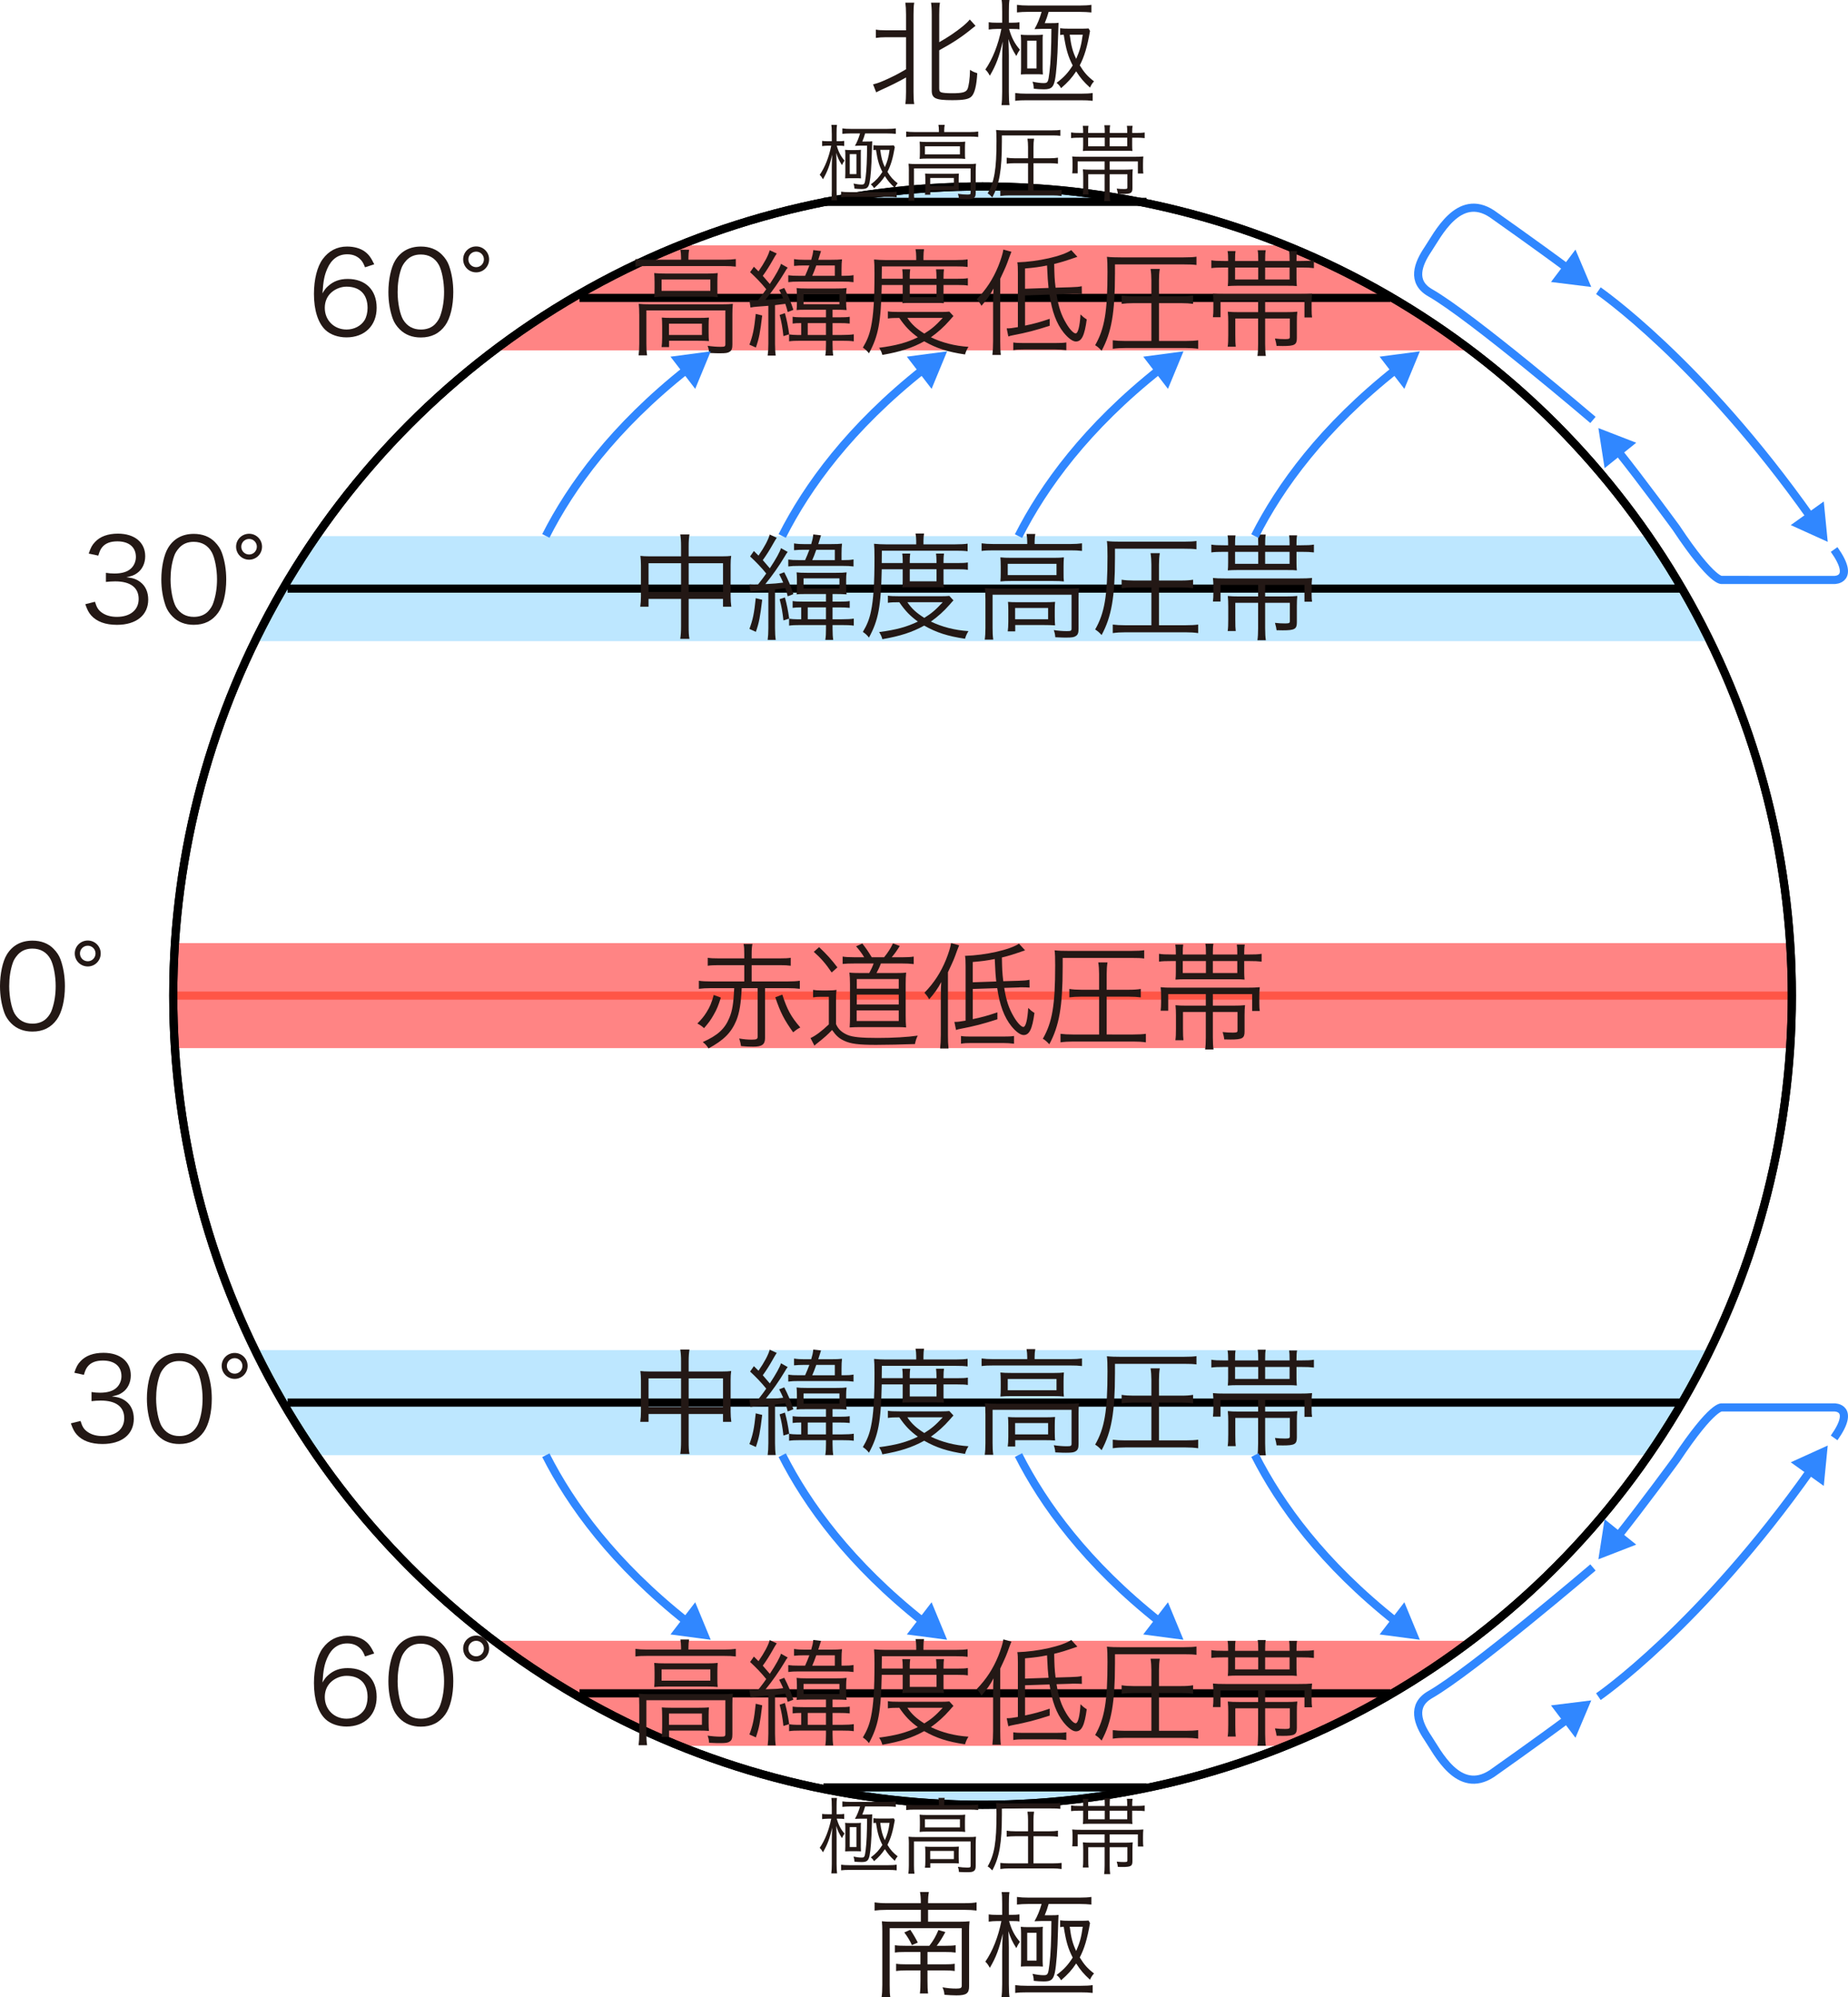 <?xml version="1.0" encoding="utf-8"?>
<!-- Generator: Adobe Illustrator 16.0.0, SVG Export Plug-In . SVG Version: 6.00 Build 0)  -->
<!DOCTYPE svg PUBLIC "-//W3C//DTD SVG 1.1//EN" "http://www.w3.org/Graphics/SVG/1.1/DTD/svg11.dtd">
<svg version="1.1" id="レイヤー_1" xmlns="http://www.w3.org/2000/svg" xmlns:xlink="http://www.w3.org/1999/xlink" x="0px"
	 y="0px" width="113.501px" height="122.686px" viewBox="0 0 113.501 122.686" enable-background="new 0 0 113.501 122.686"
	 xml:space="preserve">
<path opacity="0.7" fill="#FF5151" d="M78.969,107.244H41.722c-4.086-1.653-7.904-3.827-11.367-6.451h59.981
	C86.874,103.417,83.056,105.59,78.969,107.244z"/>
<path opacity="0.7" fill="#A2DDFF" d="M60.346,11.453c-3.309,0-6.539,0.331-9.667,0.947h19.334
	C66.885,11.784,63.654,11.453,60.346,11.453z"/>
<path opacity="0.7" fill="#A2DDFF" d="M60.346,110.864c-3.309,0-6.539-0.331-9.667-0.947h19.334
	C66.885,110.534,63.654,110.864,60.346,110.864z"/>
<path opacity="0.7" fill="#FF5151" d="M109.936,57.933H10.755C10.687,59,10.64,60.073,10.64,61.158s0.047,2.158,0.115,3.226h99.181
	c0.068-1.067,0.115-2.141,0.115-3.226S110.004,59,109.936,57.933z"/>
<path opacity="0.7" fill="#A2DDFF" d="M101.252,32.932H19.438c-1.414,2.045-2.682,4.199-3.781,6.451h89.376
	C103.934,37.131,102.666,34.977,101.252,32.932z"/>
<path opacity="0.7" fill="#A2DDFF" d="M101.252,89.386H19.438c-1.414-2.045-2.682-4.199-3.781-6.451h89.376
	C103.934,85.187,102.666,87.34,101.252,89.386z"/>
<path opacity="0.7" fill="#FF5151" d="M78.969,15.074H41.722c-4.086,1.653-7.904,3.827-11.367,6.451h59.981
	C86.874,18.901,83.056,16.727,78.969,15.074z"/>
<g>
	<line fill="none" stroke="#000000" stroke-width="0.5" x1="35.594" y1="18.299" x2="85.396" y2="18.299"/>
	<line fill="none" stroke="#000000" stroke-width="0.5" x1="17.663" y1="36.157" x2="103.336" y2="36.157"/>
	<line fill="none" stroke="#FF5546" stroke-width="0.5" x1="10.64" y1="61.158" x2="110.051" y2="61.158"/>
	<line fill="none" stroke="#000000" stroke-width="0.5" x1="35.594" y1="104.018" x2="85.396" y2="104.018"/>
	<line fill="none" stroke="#000000" stroke-width="0.5" x1="17.663" y1="86.16" x2="103.336" y2="86.16"/>
	<circle fill="none" stroke="#000000" stroke-width="0.5" cx="60.346" cy="61.159" r="49.706"/>
	<line fill="none" stroke="#000000" stroke-width="0.5" x1="50.573" y1="12.4" x2="70.416" y2="12.4"/>
	<line fill="none" stroke="#000000" stroke-width="0.5" x1="50.573" y1="109.796" x2="70.416" y2="109.796"/>
	<circle fill="none" stroke="#000000" stroke-width="0.5" cx="60.346" cy="61.159" r="49.706"/>
</g>
<g>
	<path fill="#231815" d="M0.693,62.866c-0.191-0.191-0.34-0.411-0.425-0.651C0.092,61.719,0,61.159,0,60.579
		c0-0.751,0.162-1.516,0.41-1.926c0.34-0.574,0.885-0.871,1.586-0.871c0.524,0,0.978,0.17,1.296,0.503
		c0.198,0.198,0.34,0.417,0.425,0.651c0.177,0.488,0.27,1.055,0.27,1.643c0,0.856-0.185,1.614-0.496,2.046
		c-0.354,0.496-0.85,0.743-1.501,0.743C1.465,63.368,1.026,63.198,0.693,62.866z M1.104,58.632c-0.149,0.163-0.263,0.34-0.319,0.517
		c-0.148,0.432-0.219,0.914-0.219,1.431c0,0.658,0.142,1.352,0.332,1.685c0.248,0.411,0.616,0.616,1.098,0.616
		c0.354,0,0.658-0.113,0.871-0.333c0.156-0.163,0.27-0.347,0.333-0.552c0.148-0.439,0.22-0.906,0.22-1.431
		c0-0.616-0.135-1.316-0.319-1.649c-0.233-0.425-0.616-0.645-1.111-0.645C1.621,58.271,1.331,58.391,1.104,58.632z"/>
	<path fill="#231815" d="M6.186,58.568c0,0.446-0.354,0.8-0.793,0.8c-0.446,0-0.801-0.354-0.801-0.8
		c0-0.439,0.354-0.793,0.801-0.793C5.831,57.775,6.186,58.129,6.186,58.568z M4.911,58.568c0,0.269,0.212,0.481,0.481,0.481
		c0.262,0,0.475-0.213,0.475-0.481c0-0.262-0.213-0.475-0.475-0.475C5.123,58.094,4.911,58.306,4.911,58.568z"/>
</g>
<g>
	<path fill="#231815" d="M5.832,36.965c0.113,0.368,0.213,0.517,0.432,0.673c0.241,0.17,0.553,0.255,0.914,0.255
		c0.821,0,1.338-0.425,1.338-1.098c0-0.701-0.503-1.083-1.444-1.083c-0.198,0-0.375,0.014-0.566,0.035v-0.559
		c0.163,0.028,0.333,0.042,0.524,0.042c0.467,0,0.813-0.106,1.033-0.326c0.177-0.17,0.283-0.432,0.283-0.687
		c0-0.608-0.425-0.963-1.14-0.963c-0.433,0-0.743,0.121-0.942,0.375c-0.099,0.127-0.148,0.241-0.227,0.502L5.45,34.006
		c0.12-0.361,0.205-0.524,0.382-0.708c0.312-0.34,0.793-0.517,1.409-0.517c1.026,0,1.678,0.538,1.678,1.388
		c0,0.432-0.184,0.814-0.495,1.034c-0.185,0.135-0.34,0.191-0.666,0.255c0.411,0.042,0.631,0.12,0.871,0.305
		c0.312,0.24,0.475,0.616,0.475,1.069c0,0.956-0.736,1.55-1.919,1.55c-0.715,0-1.246-0.198-1.586-0.58
		c-0.148-0.17-0.233-0.326-0.361-0.687L5.832,36.965z"/>
	<path fill="#231815" d="M10.602,37.878c-0.191-0.191-0.34-0.411-0.425-0.651C10,36.731,9.908,36.172,9.908,35.592
		c0-0.751,0.162-1.516,0.41-1.926c0.34-0.574,0.885-0.871,1.586-0.871c0.524,0,0.978,0.17,1.296,0.503
		c0.198,0.198,0.34,0.417,0.425,0.651c0.177,0.488,0.27,1.055,0.27,1.643c0,0.856-0.185,1.614-0.496,2.046
		c-0.354,0.496-0.85,0.743-1.501,0.743C11.373,38.381,10.935,38.211,10.602,37.878z M11.013,33.645
		c-0.149,0.163-0.263,0.34-0.319,0.517c-0.148,0.432-0.219,0.914-0.219,1.431c0,0.658,0.142,1.352,0.332,1.685
		c0.248,0.411,0.616,0.616,1.098,0.616c0.354,0,0.658-0.113,0.871-0.333c0.156-0.163,0.27-0.347,0.333-0.552
		c0.148-0.439,0.22-0.906,0.22-1.431c0-0.616-0.135-1.316-0.319-1.649c-0.233-0.425-0.616-0.645-1.111-0.645
		C11.529,33.283,11.239,33.404,11.013,33.645z"/>
	<path fill="#231815" d="M16.094,33.581c0,0.446-0.354,0.8-0.793,0.8c-0.446,0-0.801-0.354-0.801-0.8
		c0-0.439,0.354-0.793,0.801-0.793C15.739,32.788,16.094,33.142,16.094,33.581z M14.819,33.581c0,0.269,0.212,0.481,0.481,0.481
		c0.262,0,0.475-0.213,0.475-0.481c0-0.262-0.213-0.475-0.475-0.475C15.031,33.106,14.819,33.319,14.819,33.581z"/>
</g>
<g>
	<path fill="#231815" d="M4.946,87.287c0.113,0.368,0.213,0.517,0.433,0.672c0.24,0.17,0.552,0.255,0.913,0.255
		c0.821,0,1.338-0.425,1.338-1.097c0-0.701-0.503-1.083-1.444-1.083c-0.198,0-0.375,0.014-0.566,0.036v-0.56
		c0.163,0.028,0.333,0.042,0.523,0.042c0.468,0,0.814-0.106,1.034-0.326c0.177-0.17,0.283-0.432,0.283-0.687
		c0-0.609-0.425-0.963-1.14-0.963c-0.432,0-0.744,0.12-0.941,0.375c-0.1,0.127-0.149,0.241-0.227,0.503l-0.588-0.128
		c0.12-0.361,0.205-0.523,0.382-0.708c0.312-0.34,0.793-0.517,1.409-0.517c1.026,0,1.678,0.538,1.678,1.388
		c0,0.432-0.184,0.814-0.495,1.034c-0.185,0.134-0.34,0.191-0.666,0.255c0.411,0.042,0.63,0.121,0.871,0.304
		c0.312,0.241,0.475,0.616,0.475,1.069c0,0.956-0.736,1.551-1.919,1.551c-0.715,0-1.246-0.198-1.586-0.581
		c-0.148-0.17-0.233-0.325-0.361-0.687L4.946,87.287z"/>
	<path fill="#231815" d="M9.716,88.2c-0.19-0.191-0.34-0.411-0.425-0.651c-0.177-0.496-0.269-1.055-0.269-1.636
		c0-0.75,0.163-1.515,0.41-1.926c0.34-0.573,0.886-0.871,1.586-0.871c0.524,0,0.978,0.17,1.296,0.502
		c0.198,0.198,0.34,0.418,0.425,0.651c0.177,0.489,0.269,1.055,0.269,1.643c0,0.857-0.184,1.614-0.495,2.046
		c-0.354,0.496-0.85,0.744-1.501,0.744C10.488,88.703,10.049,88.533,9.716,88.2z M10.127,83.966
		c-0.148,0.163-0.262,0.34-0.318,0.517c-0.149,0.432-0.22,0.913-0.22,1.43c0,0.659,0.142,1.353,0.333,1.686
		c0.247,0.41,0.615,0.616,1.097,0.616c0.354,0,0.659-0.113,0.871-0.333c0.155-0.163,0.269-0.347,0.333-0.553
		c0.148-0.438,0.219-0.906,0.219-1.43c0-0.616-0.134-1.317-0.318-1.65c-0.233-0.425-0.615-0.644-1.111-0.644
		C10.644,83.605,10.354,83.726,10.127,83.966z"/>
	<path fill="#231815" d="M15.208,83.902c0,0.446-0.354,0.8-0.793,0.8c-0.446,0-0.8-0.354-0.8-0.8c0-0.438,0.354-0.793,0.8-0.793
		C14.854,83.109,15.208,83.464,15.208,83.902z M13.934,83.902c0,0.27,0.212,0.481,0.481,0.481c0.262,0,0.474-0.212,0.474-0.481
		c0-0.262-0.212-0.474-0.474-0.474C14.146,83.428,13.934,83.641,13.934,83.902z"/>
</g>
<g>
	<path fill="#231815" d="M41.83,15.819c0-0.184-0.015-0.319-0.043-0.481h0.538c-0.028,0.156-0.042,0.291-0.042,0.474v0.142h2.209
		c0.297,0,0.481-0.014,0.7-0.042v0.467c-0.227-0.028-0.417-0.035-0.7-0.035h-4.765c-0.276,0-0.482,0.007-0.701,0.035v-0.467
		c0.205,0.028,0.41,0.042,0.715,0.042h2.089V15.819z M39.26,19.302c0-0.248-0.007-0.425-0.028-0.637
		c0.205,0.021,0.403,0.028,0.701,0.028h4.39c0.347,0,0.503-0.007,0.687-0.028c-0.021,0.22-0.028,0.375-0.028,0.623v1.876
		c0,0.241-0.042,0.361-0.163,0.439c-0.113,0.078-0.233,0.099-0.608,0.099c-0.163,0-0.206,0-0.659-0.021
		c-0.014-0.191-0.035-0.276-0.092-0.439c0.283,0.042,0.553,0.063,0.801,0.063c0.254,0,0.29-0.021,0.29-0.163v-2.075h-4.851v2.039
		c0,0.312,0.008,0.481,0.043,0.723h-0.523c0.027-0.191,0.042-0.439,0.042-0.715V19.302z M40.201,17.313
		c0-0.227-0.007-0.389-0.021-0.538c0.184,0.021,0.367,0.028,0.672,0.028h2.627c0.276,0,0.403-0.007,0.602-0.028
		c-0.014,0.206-0.021,0.305-0.021,0.545v0.382c0,0.312,0,0.396,0.021,0.552c-0.205-0.021-0.347-0.028-0.651-0.028h-2.612
		c-0.27,0-0.41,0.007-0.637,0.028c0.014-0.149,0.021-0.276,0.021-0.552V17.313z M40.634,17.865h2.994v-0.694h-2.994V17.865z
		 M43.522,20.449c0,0.255,0.007,0.361,0.021,0.503c-0.184-0.015-0.403-0.021-0.651-0.021h-1.798v0.39h-0.46
		c0.021-0.149,0.035-0.333,0.035-0.588v-0.708c0-0.227-0.008-0.368-0.021-0.517c0.163,0.014,0.312,0.021,0.573,0.021h1.699
		c0.27,0,0.439-0.007,0.623-0.021c-0.014,0.142-0.021,0.248-0.021,0.481V20.449z M41.087,20.577h2.024v-0.694h-2.024V20.577z"/>
	<path fill="#231815" d="M46.028,18.432c0.113,0.007,0.177,0.014,0.297,0.014c0.05,0,0.085,0,0.234-0.007
		c0.318-0.411,0.318-0.411,0.502-0.673c-0.297-0.368-0.623-0.708-0.991-1.048l0.233-0.333c0.135,0.134,0.185,0.184,0.283,0.283
		c0.369-0.538,0.603-0.977,0.688-1.295l0.432,0.198c-0.106,0.163-0.113,0.177-0.27,0.453c-0.17,0.304-0.367,0.616-0.587,0.92
		c0.212,0.248,0.347,0.404,0.432,0.503c0.396-0.602,0.608-0.991,0.687-1.239l0.411,0.234c-0.063,0.078-0.1,0.127-0.191,0.291
		c-0.347,0.58-0.751,1.154-1.183,1.685c0.545-0.028,0.786-0.049,1.098-0.092c-0.1-0.22-0.127-0.283-0.248-0.517l0.312-0.121
		c0.248,0.481,0.403,0.85,0.56,1.345l-0.347,0.135c-0.057-0.234-0.078-0.298-0.149-0.503c-0.332,0.042-0.332,0.042-0.63,0.078v2.372
		c0,0.319,0.015,0.531,0.043,0.729h-0.496c0.028-0.205,0.043-0.425,0.043-0.729v-2.33c-0.078,0.007-0.078,0.007-0.659,0.05
		c-0.197,0.014-0.297,0.028-0.438,0.057L46.028,18.432z M46.813,19.38c-0.127,1.055-0.19,1.402-0.389,1.969l-0.396-0.177
		c0.212-0.574,0.29-0.942,0.389-1.89L46.813,19.38z M48.209,19.238c0.12,0.446,0.184,0.758,0.262,1.296l-0.354,0.113
		c-0.057-0.531-0.12-0.871-0.233-1.303L48.209,19.238z M49.448,16.944c0.113-0.248,0.155-0.361,0.262-0.637h-0.361
		c-0.24,0-0.34,0.007-0.58,0.028v-0.418c0.227,0.035,0.382,0.042,0.623,0.042h0.432c0.078-0.262,0.099-0.354,0.127-0.595
		l0.475,0.057c-0.021,0.057-0.078,0.241-0.17,0.538h0.758c0.354,0,0.523-0.007,0.701-0.028c-0.021,0.191-0.029,0.34-0.029,0.595
		v0.417h0.121c0.283,0,0.425-0.007,0.615-0.042v0.432c-0.219-0.028-0.375-0.035-0.665-0.035h-2.677c-0.311,0-0.46,0.007-0.665,0.035
		v-0.425c0.212,0.028,0.325,0.035,0.658,0.035H49.448z M49.207,19.848c-0.241,0-0.375,0.007-0.524,0.028v-0.418
		c0.17,0.028,0.326,0.035,0.666,0.035h1.381v-0.467h-1.161c-0.403,0-0.453,0-0.645,0.021c0.015-0.142,0.021-0.241,0.021-0.439
		v-0.467c0-0.184-0.007-0.297-0.021-0.446c0.177,0.021,0.312,0.028,0.645,0.028h1.77c0.333,0,0.481-0.007,0.659-0.028
		c-0.021,0.155-0.029,0.262-0.029,0.474v0.439c0,0.191,0.008,0.269,0.029,0.439c-0.191-0.014-0.369-0.021-0.659-0.021h-0.205v0.467
		h0.396c0.347,0,0.488-0.007,0.658-0.035v0.418c-0.184-0.021-0.36-0.028-0.658-0.028h-0.396v0.729h0.581
		c0.34,0,0.559-0.014,0.722-0.042v0.432c-0.212-0.028-0.418-0.035-0.722-0.035h-0.581v0.212c0,0.34,0.015,0.524,0.042,0.701h-0.488
		c0.035-0.212,0.043-0.382,0.043-0.701v-0.212h-1.594c-0.311,0-0.474,0.007-0.672,0.035v-0.425c0.135,0.021,0.318,0.036,0.502,0.036
		h0.241V19.848z M49.355,18.687h2.202v-0.623h-2.202V18.687z M50.729,20.577v-0.729H49.61v0.729H50.729z M51.274,16.944v-0.637
		h-1.14c-0.113,0.325-0.156,0.425-0.248,0.637H51.274z"/>
	<path fill="#231815" d="M54.155,17.504c-0.049,2.294-0.205,3.129-0.785,4.198c-0.128-0.163-0.227-0.248-0.375-0.347
		c0.262-0.439,0.403-0.793,0.502-1.281c0.148-0.701,0.213-1.678,0.213-3.271c0-0.46-0.008-0.651-0.028-0.863
		c0.227,0.021,0.453,0.035,0.729,0.035h1.861V15.77c0-0.177-0.014-0.312-0.042-0.46h0.523c-0.021,0.127-0.035,0.269-0.035,0.46
		v0.205h1.94c0.375,0,0.587-0.014,0.771-0.042v0.467c-0.213-0.028-0.404-0.035-0.736-0.035h-4.531l-0.008,0.757h1.289v-0.113
		c0-0.198-0.007-0.333-0.028-0.467h0.488c-0.021,0.148-0.028,0.283-0.028,0.46v0.121h1.643v-0.113c0-0.184-0.014-0.333-0.028-0.467
		h0.489c-0.021,0.127-0.029,0.262-0.029,0.475v0.106h0.85c0.319,0,0.475-0.007,0.645-0.036v0.453
		c-0.155-0.028-0.34-0.035-0.645-0.035h-0.85v0.694c0,0.163,0.008,0.297,0.021,0.425c-0.142-0.014-0.191-0.014-0.46-0.014h-1.579
		c-0.283,0-0.41,0-0.51,0.014c0.015-0.134,0.021-0.283,0.021-0.425v-0.694H54.155z M58.56,19.416
		c-0.085,0.092-0.12,0.127-0.24,0.269c-0.326,0.375-0.729,0.743-1.147,1.034c0.694,0.333,1.466,0.531,2.308,0.587
		c-0.099,0.156-0.155,0.283-0.212,0.468c-1.062-0.156-1.763-0.383-2.507-0.808c-0.743,0.411-1.473,0.645-2.569,0.836
		c-0.043-0.163-0.093-0.27-0.198-0.439c1.041-0.134,1.706-0.318,2.379-0.644c-0.475-0.347-0.779-0.659-1.141-1.189
		c-0.34,0-0.517,0.007-0.7,0.036v-0.439c0.155,0.028,0.354,0.036,0.715,0.036h2.57c0.227,0,0.347-0.007,0.488-0.021L58.56,19.416z
		 M55.728,19.529c0.27,0.396,0.545,0.651,1.041,0.963c0.445-0.276,0.687-0.481,1.133-0.963H55.728z M55.876,18.247h1.643v-0.743
		h-1.643V18.247z"/>
	<path fill="#231815" d="M60.995,18.573c0-0.305,0.007-0.595,0.028-0.85c-0.22,0.41-0.411,0.68-0.743,1.062
		c-0.093-0.17-0.135-0.227-0.291-0.403c0.595-0.616,0.998-1.239,1.324-2.032c0.163-0.41,0.276-0.771,0.312-1.02l0.495,0.135
		c-0.049,0.12-0.07,0.177-0.127,0.326c-0.191,0.538-0.191,0.538-0.56,1.331v3.852c0,0.34,0.007,0.581,0.036,0.829h-0.518
		c0.028-0.262,0.043-0.496,0.043-0.85V18.573z M62.956,18.148v1.854c0.58-0.12,0.906-0.212,1.516-0.417v0.425
		c-0.899,0.291-1.424,0.425-2.273,0.587c-0.105,0.021-0.162,0.036-0.269,0.071l-0.1-0.496c0.22,0,0.305-0.014,0.687-0.078v-3.342
		c0-0.326-0.007-0.489-0.035-0.637c1.246-0.035,2.769-0.375,3.313-0.75l0.376,0.411c-0.843,0.29-0.942,0.318-1.424,0.439
		c0.015,0.744,0.021,0.92,0.085,1.458l0.935-0.028c0.383-0.014,0.481-0.021,0.673-0.063l0.007,0.481
		c-0.262-0.015-0.269-0.015-0.481-0.015c-0.092,0-0.148,0-0.19,0.007l-0.886,0.028c0.128,0.793,0.283,1.26,0.603,1.798
		c0.205,0.347,0.445,0.602,0.573,0.602c0.142,0,0.255-0.438,0.297-1.168c0.128,0.127,0.227,0.212,0.383,0.305
		c-0.135,0.998-0.312,1.359-0.666,1.359c-0.198,0-0.474-0.206-0.75-0.545c-0.439-0.545-0.723-1.303-0.871-2.336L62.956,18.148z
		 M62.233,21.037c0.163,0.028,0.326,0.035,0.603,0.035h1.976c0.311,0,0.495-0.007,0.68-0.035v0.474
		c-0.241-0.028-0.426-0.042-0.68-0.042h-1.926c-0.313,0-0.446,0.007-0.652,0.042V21.037z M64.4,17.688
		c-0.042-0.389-0.057-0.602-0.092-1.38c-0.453,0.092-0.772,0.134-1.353,0.184v1.246L64.4,17.688z"/>
	<path fill="#231815" d="M68.479,16.838c0,2.365-0.213,3.589-0.821,4.708c-0.142-0.156-0.241-0.248-0.396-0.34
		c0.58-1.013,0.758-2.067,0.758-4.496c0-0.475-0.008-0.708-0.036-0.935c0.255,0.028,0.496,0.035,0.864,0.035h3.844
		c0.404,0,0.631-0.014,0.793-0.042v0.51c-0.205-0.028-0.396-0.036-0.793-0.036h-4.212V16.838z M70.716,18.623h-1.104
		c-0.29,0-0.503,0.014-0.723,0.042v-0.517c0.213,0.035,0.446,0.049,0.723,0.049h1.104v-0.97c0-0.248-0.015-0.488-0.05-0.708h0.566
		c-0.035,0.213-0.05,0.453-0.05,0.708v0.97h1.374c0.297,0,0.517-0.014,0.722-0.049v0.517c-0.219-0.028-0.425-0.042-0.722-0.042
		h-1.374v2.322h1.629c0.34,0,0.58-0.014,0.778-0.042v0.524c-0.247-0.036-0.481-0.049-0.771-0.049h-3.703
		c-0.29,0-0.523,0.014-0.771,0.049v-0.524c0.212,0.028,0.438,0.042,0.765,0.042h1.607V18.623z"/>
	<path fill="#231815" d="M79.204,16.031v-0.078c0-0.29-0.007-0.389-0.028-0.531h0.489c-0.029,0.142-0.036,0.291-0.036,0.538v0.071
		h0.283c0.383,0,0.573-0.007,0.786-0.042v0.481c-0.233-0.028-0.41-0.036-0.771-0.036h-0.298v0.673c0,0.191,0.007,0.312,0.021,0.467
		c-0.177-0.021-0.269-0.021-0.581-0.021h-3.107c-0.148,0-0.425,0.007-0.553,0.021c0.015-0.156,0.021-0.248,0.021-0.489v-0.651
		h-0.262c-0.361,0-0.545,0.007-0.771,0.036v-0.481c0.212,0.036,0.396,0.042,0.778,0.042h0.255v-0.063
		c0-0.248-0.007-0.383-0.035-0.545h0.488c-0.021,0.121-0.028,0.234-0.028,0.545v0.063h1.423v-0.092c0-0.276-0.007-0.418-0.035-0.566
		h0.496c-0.029,0.148-0.036,0.283-0.036,0.566v0.092H79.204z M74.964,18.467v1.02h-0.468c0.021-0.17,0.028-0.312,0.028-0.524v-0.361
		c0-0.227-0.007-0.383-0.028-0.56c0.191,0.021,0.39,0.028,0.765,0.028h4.524c0.347,0,0.587-0.007,0.8-0.028
		c-0.021,0.177-0.028,0.361-0.028,0.616v0.361c0,0.212,0.007,0.361,0.028,0.481h-0.467v-1.034h-2.415v0.708h1.303
		c0.29,0,0.475-0.007,0.673-0.028c-0.021,0.17-0.028,0.354-0.028,0.623v0.998c0,0.411-0.135,0.489-0.864,0.489
		c-0.063,0-0.162,0-0.382-0.007c-0.015-0.134-0.042-0.255-0.099-0.453c0.233,0.028,0.403,0.036,0.623,0.036
		c0.105,0,0.148-0.007,0.205-0.014c0.07-0.021,0.085-0.042,0.085-0.142v-1.111h-1.516v1.564c0,0.326,0.015,0.552,0.043,0.736h-0.517
		c0.027-0.177,0.042-0.418,0.042-0.736v-1.564H75.87v1.012c0,0.411,0.007,0.552,0.027,0.722h-0.495
		c0.028-0.184,0.035-0.375,0.035-0.715v-0.8c0-0.241-0.007-0.439-0.028-0.637c0.191,0.021,0.396,0.028,0.688,0.028h1.175v-0.708
		H74.964z M77.278,16.435h-1.423v0.736h1.423V16.435z M79.204,17.171v-0.736h-1.501v0.736H79.204z"/>
</g>
<g>
	<path fill="#231815" d="M41.83,101.194c0-0.184-0.015-0.319-0.043-0.481h0.538c-0.028,0.156-0.042,0.291-0.042,0.474v0.142h2.209
		c0.297,0,0.481-0.014,0.7-0.042v0.467c-0.227-0.028-0.417-0.035-0.7-0.035h-4.765c-0.276,0-0.482,0.007-0.701,0.035v-0.467
		c0.205,0.028,0.41,0.042,0.715,0.042h2.089V101.194z M39.26,104.677c0-0.248-0.007-0.425-0.028-0.637
		c0.205,0.021,0.403,0.028,0.701,0.028h4.39c0.347,0,0.503-0.007,0.687-0.028c-0.021,0.22-0.028,0.375-0.028,0.623v1.876
		c0,0.241-0.042,0.361-0.163,0.439c-0.113,0.078-0.233,0.099-0.608,0.099c-0.163,0-0.206,0-0.659-0.021
		c-0.014-0.191-0.035-0.276-0.092-0.439c0.283,0.042,0.553,0.063,0.801,0.063c0.254,0,0.29-0.021,0.29-0.163v-2.075h-4.851v2.039
		c0,0.312,0.008,0.481,0.043,0.723h-0.523c0.027-0.191,0.042-0.439,0.042-0.715V104.677z M40.201,102.688
		c0-0.227-0.007-0.389-0.021-0.538c0.184,0.021,0.367,0.028,0.672,0.028h2.627c0.276,0,0.403-0.007,0.602-0.028
		c-0.014,0.206-0.021,0.305-0.021,0.545v0.382c0,0.312,0,0.396,0.021,0.552c-0.205-0.021-0.347-0.028-0.651-0.028h-2.612
		c-0.27,0-0.41,0.007-0.637,0.028c0.014-0.149,0.021-0.276,0.021-0.552V102.688z M40.634,103.24h2.994v-0.694h-2.994V103.24z
		 M43.522,105.824c0,0.255,0.007,0.361,0.021,0.503c-0.184-0.015-0.403-0.021-0.651-0.021h-1.798v0.39h-0.46
		c0.021-0.149,0.035-0.333,0.035-0.588v-0.708c0-0.227-0.008-0.368-0.021-0.517c0.163,0.014,0.312,0.021,0.573,0.021h1.699
		c0.27,0,0.439-0.007,0.623-0.021c-0.014,0.142-0.021,0.248-0.021,0.481V105.824z M41.087,105.952h2.024v-0.694h-2.024V105.952z"/>
	<path fill="#231815" d="M46.028,103.807c0.113,0.007,0.177,0.014,0.297,0.014c0.05,0,0.085,0,0.234-0.007
		c0.318-0.411,0.318-0.411,0.502-0.673c-0.297-0.368-0.623-0.708-0.991-1.048l0.233-0.333c0.135,0.134,0.185,0.184,0.283,0.283
		c0.369-0.538,0.603-0.977,0.688-1.295l0.432,0.198c-0.106,0.163-0.113,0.177-0.27,0.453c-0.17,0.304-0.367,0.616-0.587,0.92
		c0.212,0.248,0.347,0.404,0.432,0.503c0.396-0.602,0.608-0.991,0.687-1.239l0.411,0.234c-0.063,0.078-0.1,0.127-0.191,0.291
		c-0.347,0.58-0.751,1.154-1.183,1.685c0.545-0.028,0.786-0.049,1.098-0.092c-0.1-0.22-0.127-0.283-0.248-0.517l0.312-0.121
		c0.248,0.481,0.403,0.85,0.56,1.345l-0.347,0.135c-0.057-0.234-0.078-0.298-0.149-0.503c-0.332,0.042-0.332,0.042-0.63,0.078v2.372
		c0,0.319,0.015,0.531,0.043,0.729h-0.496c0.028-0.205,0.043-0.425,0.043-0.729v-2.33c-0.078,0.007-0.078,0.007-0.659,0.05
		c-0.197,0.014-0.297,0.028-0.438,0.057L46.028,103.807z M46.813,104.755c-0.127,1.055-0.19,1.402-0.389,1.969l-0.396-0.177
		c0.212-0.574,0.29-0.942,0.389-1.89L46.813,104.755z M48.209,104.613c0.12,0.446,0.184,0.758,0.262,1.296l-0.354,0.113
		c-0.057-0.531-0.12-0.871-0.233-1.303L48.209,104.613z M49.448,102.319c0.113-0.248,0.155-0.361,0.262-0.637h-0.361
		c-0.24,0-0.34,0.007-0.58,0.028v-0.418c0.227,0.035,0.382,0.042,0.623,0.042h0.432c0.078-0.262,0.099-0.354,0.127-0.595
		l0.475,0.057c-0.021,0.057-0.078,0.241-0.17,0.538h0.758c0.354,0,0.523-0.007,0.701-0.028c-0.021,0.191-0.029,0.34-0.029,0.595
		v0.417h0.121c0.283,0,0.425-0.007,0.615-0.042v0.432c-0.219-0.028-0.375-0.035-0.665-0.035h-2.677c-0.311,0-0.46,0.007-0.665,0.035
		v-0.425c0.212,0.028,0.325,0.035,0.658,0.035H49.448z M49.207,105.223c-0.241,0-0.375,0.007-0.524,0.028v-0.418
		c0.17,0.028,0.326,0.035,0.666,0.035h1.381v-0.467h-1.161c-0.403,0-0.453,0-0.645,0.021c0.015-0.142,0.021-0.241,0.021-0.439
		v-0.467c0-0.184-0.007-0.297-0.021-0.446c0.177,0.021,0.312,0.028,0.645,0.028h1.77c0.333,0,0.481-0.007,0.659-0.028
		c-0.021,0.155-0.029,0.262-0.029,0.474v0.439c0,0.191,0.008,0.269,0.029,0.439c-0.191-0.014-0.369-0.021-0.659-0.021h-0.205v0.467
		h0.396c0.347,0,0.488-0.007,0.658-0.035v0.418c-0.184-0.021-0.36-0.028-0.658-0.028h-0.396v0.729h0.581
		c0.34,0,0.559-0.014,0.722-0.042v0.432c-0.212-0.028-0.418-0.035-0.722-0.035h-0.581v0.212c0,0.34,0.015,0.524,0.042,0.701h-0.488
		c0.035-0.212,0.043-0.382,0.043-0.701v-0.212h-1.594c-0.311,0-0.474,0.007-0.672,0.035v-0.425c0.135,0.021,0.318,0.036,0.502,0.036
		h0.241V105.223z M49.355,104.062h2.202v-0.623h-2.202V104.062z M50.729,105.952v-0.729H49.61v0.729H50.729z M51.274,102.319v-0.637
		h-1.14c-0.113,0.325-0.156,0.425-0.248,0.637H51.274z"/>
	<path fill="#231815" d="M54.155,102.879c-0.049,2.294-0.205,3.129-0.785,4.198c-0.128-0.163-0.227-0.248-0.375-0.347
		c0.262-0.439,0.403-0.793,0.502-1.281c0.148-0.701,0.213-1.678,0.213-3.271c0-0.46-0.008-0.651-0.028-0.863
		c0.227,0.021,0.453,0.035,0.729,0.035h1.861v-0.205c0-0.177-0.014-0.312-0.042-0.46h0.523c-0.021,0.127-0.035,0.269-0.035,0.46
		v0.205h1.94c0.375,0,0.587-0.014,0.771-0.042v0.467c-0.213-0.028-0.404-0.035-0.736-0.035h-4.531l-0.008,0.757h1.289v-0.113
		c0-0.198-0.007-0.333-0.028-0.467h0.488c-0.021,0.148-0.028,0.283-0.028,0.46v0.121h1.643v-0.113c0-0.184-0.014-0.333-0.028-0.467
		h0.489c-0.021,0.127-0.029,0.262-0.029,0.475v0.106h0.85c0.319,0,0.475-0.007,0.645-0.036v0.453
		c-0.155-0.028-0.34-0.035-0.645-0.035h-0.85v0.694c0,0.163,0.008,0.297,0.021,0.425c-0.142-0.014-0.191-0.014-0.46-0.014h-1.579
		c-0.283,0-0.41,0-0.51,0.014c0.015-0.134,0.021-0.283,0.021-0.425v-0.694H54.155z M58.56,104.791
		c-0.085,0.092-0.12,0.127-0.24,0.269c-0.326,0.375-0.729,0.743-1.147,1.034c0.694,0.333,1.466,0.531,2.308,0.587
		c-0.099,0.156-0.155,0.283-0.212,0.468c-1.062-0.156-1.763-0.383-2.507-0.808c-0.743,0.411-1.473,0.645-2.569,0.836
		c-0.043-0.163-0.093-0.27-0.198-0.439c1.041-0.134,1.706-0.318,2.379-0.644c-0.475-0.347-0.779-0.659-1.141-1.189
		c-0.34,0-0.517,0.007-0.7,0.036V104.5c0.155,0.028,0.354,0.036,0.715,0.036h2.57c0.227,0,0.347-0.007,0.488-0.021L58.56,104.791z
		 M55.728,104.904c0.27,0.396,0.545,0.651,1.041,0.963c0.445-0.276,0.687-0.481,1.133-0.963H55.728z M55.876,103.622h1.643v-0.743
		h-1.643V103.622z"/>
	<path fill="#231815" d="M60.995,103.948c0-0.305,0.007-0.595,0.028-0.85c-0.22,0.41-0.411,0.68-0.743,1.062
		c-0.093-0.17-0.135-0.227-0.291-0.403c0.595-0.616,0.998-1.239,1.324-2.032c0.163-0.41,0.276-0.771,0.312-1.02l0.495,0.135
		c-0.049,0.12-0.07,0.177-0.127,0.326c-0.191,0.538-0.191,0.538-0.56,1.331v3.852c0,0.34,0.007,0.581,0.036,0.829h-0.518
		c0.028-0.262,0.043-0.496,0.043-0.85V103.948z M62.956,103.523v1.854c0.58-0.12,0.906-0.212,1.516-0.417v0.425
		c-0.899,0.291-1.424,0.425-2.273,0.587c-0.105,0.021-0.162,0.036-0.269,0.071l-0.1-0.496c0.22,0,0.305-0.014,0.687-0.078v-3.342
		c0-0.326-0.007-0.489-0.035-0.637c1.246-0.035,2.769-0.375,3.313-0.75l0.376,0.411c-0.843,0.29-0.942,0.318-1.424,0.439
		c0.015,0.744,0.021,0.92,0.085,1.458l0.935-0.028c0.383-0.014,0.481-0.021,0.673-0.063l0.007,0.481
		c-0.262-0.015-0.269-0.015-0.481-0.015c-0.092,0-0.148,0-0.19,0.007l-0.886,0.028c0.128,0.793,0.283,1.26,0.603,1.798
		c0.205,0.347,0.445,0.602,0.573,0.602c0.142,0,0.255-0.438,0.297-1.168c0.128,0.127,0.227,0.212,0.383,0.305
		c-0.135,0.998-0.312,1.359-0.666,1.359c-0.198,0-0.474-0.206-0.75-0.545c-0.439-0.545-0.723-1.303-0.871-2.336L62.956,103.523z
		 M62.233,106.412c0.163,0.028,0.326,0.035,0.603,0.035h1.976c0.311,0,0.495-0.007,0.68-0.035v0.474
		c-0.241-0.028-0.426-0.042-0.68-0.042h-1.926c-0.313,0-0.446,0.007-0.652,0.042V106.412z M64.4,103.063
		c-0.042-0.389-0.057-0.602-0.092-1.38c-0.453,0.092-0.772,0.134-1.353,0.184v1.246L64.4,103.063z"/>
	<path fill="#231815" d="M68.479,102.213c0,2.365-0.213,3.589-0.821,4.708c-0.142-0.156-0.241-0.248-0.396-0.34
		c0.58-1.013,0.758-2.067,0.758-4.496c0-0.475-0.008-0.708-0.036-0.935c0.255,0.028,0.496,0.035,0.864,0.035h3.844
		c0.404,0,0.631-0.014,0.793-0.042v0.51c-0.205-0.028-0.396-0.036-0.793-0.036h-4.212V102.213z M70.716,103.998h-1.104
		c-0.29,0-0.503,0.014-0.723,0.042v-0.517c0.213,0.035,0.446,0.049,0.723,0.049h1.104v-0.97c0-0.248-0.015-0.488-0.05-0.708h0.566
		c-0.035,0.213-0.05,0.453-0.05,0.708v0.97h1.374c0.297,0,0.517-0.014,0.722-0.049v0.517c-0.219-0.028-0.425-0.042-0.722-0.042
		h-1.374v2.322h1.629c0.34,0,0.58-0.014,0.778-0.042v0.524c-0.247-0.036-0.481-0.049-0.771-0.049h-3.703
		c-0.29,0-0.523,0.014-0.771,0.049v-0.524c0.212,0.028,0.438,0.042,0.765,0.042h1.607V103.998z"/>
	<path fill="#231815" d="M79.204,101.406v-0.078c0-0.29-0.007-0.389-0.028-0.531h0.489c-0.029,0.142-0.036,0.291-0.036,0.538v0.071
		h0.283c0.383,0,0.573-0.007,0.786-0.042v0.481c-0.233-0.028-0.41-0.036-0.771-0.036h-0.298v0.673c0,0.191,0.007,0.312,0.021,0.467
		c-0.177-0.021-0.269-0.021-0.581-0.021h-3.107c-0.148,0-0.425,0.007-0.553,0.021c0.015-0.156,0.021-0.248,0.021-0.489v-0.651
		h-0.262c-0.361,0-0.545,0.007-0.771,0.036v-0.481c0.212,0.036,0.396,0.042,0.778,0.042h0.255v-0.063
		c0-0.248-0.007-0.383-0.035-0.545h0.488c-0.021,0.121-0.028,0.234-0.028,0.545v0.063h1.423v-0.092c0-0.276-0.007-0.418-0.035-0.566
		h0.496c-0.029,0.148-0.036,0.283-0.036,0.566v0.092H79.204z M74.964,103.842v1.02h-0.468c0.021-0.17,0.028-0.312,0.028-0.524
		v-0.361c0-0.227-0.007-0.383-0.028-0.56c0.191,0.021,0.39,0.028,0.765,0.028h4.524c0.347,0,0.587-0.007,0.8-0.028
		c-0.021,0.177-0.028,0.361-0.028,0.616v0.361c0,0.212,0.007,0.361,0.028,0.481h-0.467v-1.034h-2.415v0.708h1.303
		c0.29,0,0.475-0.007,0.673-0.028c-0.021,0.17-0.028,0.354-0.028,0.623v0.998c0,0.411-0.135,0.489-0.864,0.489
		c-0.063,0-0.162,0-0.382-0.007c-0.015-0.134-0.042-0.255-0.099-0.453c0.233,0.028,0.403,0.036,0.623,0.036
		c0.105,0,0.148-0.007,0.205-0.014c0.07-0.021,0.085-0.042,0.085-0.142v-1.111h-1.516v1.564c0,0.326,0.015,0.552,0.043,0.736h-0.517
		c0.027-0.177,0.042-0.418,0.042-0.736v-1.564H75.87v1.012c0,0.411,0.007,0.552,0.027,0.722h-0.495
		c0.028-0.184,0.035-0.375,0.035-0.715v-0.8c0-0.241-0.007-0.439-0.028-0.637c0.191,0.021,0.396,0.028,0.688,0.028h1.175v-0.708
		H74.964z M77.278,101.81h-1.423v0.736h1.423V101.81z M79.204,102.546v-0.736h-1.501v0.736H79.204z"/>
</g>
<g>
	<path fill="#231815" d="M41.83,33.565c0-0.347-0.015-0.517-0.05-0.736h0.566c-0.035,0.219-0.05,0.417-0.05,0.722v0.623h2.075
		c0.24,0,0.375-0.007,0.537-0.028c-0.027,0.184-0.035,0.333-0.035,0.56v1.933c0,0.233,0.015,0.418,0.043,0.63h-0.51v-0.481h-2.11
		v1.65c0,0.404,0.007,0.581,0.05,0.807H41.78c0.035-0.241,0.05-0.425,0.05-0.807v-1.65h-1.997v0.481h-0.51
		c0.028-0.205,0.043-0.403,0.043-0.63v-1.933c0-0.22-0.015-0.375-0.035-0.56c0.17,0.021,0.304,0.028,0.53,0.028h1.969V33.565z
		 M39.833,34.599v1.763h1.997v-1.763H39.833z M44.407,36.362v-1.763h-2.11v1.763H44.407z"/>
	<path fill="#231815" d="M46.028,35.895c0.113,0.007,0.177,0.014,0.297,0.014c0.05,0,0.085,0,0.234-0.007
		c0.318-0.411,0.318-0.411,0.502-0.673c-0.297-0.368-0.623-0.708-0.991-1.048l0.233-0.333c0.135,0.134,0.185,0.184,0.283,0.283
		c0.369-0.538,0.603-0.977,0.688-1.295l0.432,0.198c-0.106,0.163-0.113,0.177-0.27,0.453c-0.17,0.304-0.367,0.616-0.587,0.92
		c0.212,0.248,0.347,0.404,0.432,0.503c0.396-0.602,0.608-0.991,0.687-1.239l0.411,0.234c-0.063,0.078-0.1,0.127-0.191,0.291
		c-0.347,0.58-0.751,1.154-1.183,1.685c0.545-0.028,0.786-0.049,1.098-0.092c-0.1-0.22-0.127-0.283-0.248-0.517l0.312-0.121
		c0.248,0.481,0.403,0.85,0.56,1.345l-0.347,0.135c-0.057-0.234-0.078-0.298-0.149-0.503c-0.332,0.042-0.332,0.042-0.63,0.078v2.372
		c0,0.319,0.015,0.531,0.043,0.729h-0.496c0.028-0.205,0.043-0.425,0.043-0.729v-2.33c-0.078,0.007-0.078,0.007-0.659,0.05
		c-0.197,0.014-0.297,0.028-0.438,0.057L46.028,35.895z M46.813,36.843c-0.127,1.055-0.19,1.402-0.389,1.969l-0.396-0.177
		c0.212-0.574,0.29-0.942,0.389-1.89L46.813,36.843z M48.209,36.702c0.12,0.446,0.184,0.758,0.262,1.296l-0.354,0.113
		c-0.057-0.531-0.12-0.871-0.233-1.303L48.209,36.702z M49.448,34.408c0.113-0.248,0.155-0.361,0.262-0.637h-0.361
		c-0.24,0-0.34,0.007-0.58,0.028v-0.418c0.227,0.035,0.382,0.042,0.623,0.042h0.432c0.078-0.262,0.099-0.354,0.127-0.595
		l0.475,0.057c-0.021,0.057-0.078,0.241-0.17,0.538h0.758c0.354,0,0.523-0.007,0.701-0.028c-0.021,0.191-0.029,0.34-0.029,0.595
		v0.417h0.121c0.283,0,0.425-0.007,0.615-0.042v0.432c-0.219-0.028-0.375-0.035-0.665-0.035h-2.677c-0.311,0-0.46,0.007-0.665,0.035
		v-0.425c0.212,0.028,0.325,0.035,0.658,0.035H49.448z M49.207,37.311c-0.241,0-0.375,0.007-0.524,0.028v-0.418
		c0.17,0.028,0.326,0.035,0.666,0.035h1.381V36.49h-1.161c-0.403,0-0.453,0-0.645,0.021c0.015-0.142,0.021-0.241,0.021-0.439v-0.467
		c0-0.184-0.007-0.297-0.021-0.446c0.177,0.021,0.312,0.028,0.645,0.028h1.77c0.333,0,0.481-0.007,0.659-0.028
		c-0.021,0.155-0.029,0.262-0.029,0.474v0.439c0,0.191,0.008,0.269,0.029,0.439c-0.191-0.014-0.369-0.021-0.659-0.021h-0.205v0.467
		h0.396c0.347,0,0.488-0.007,0.658-0.035v0.418c-0.184-0.021-0.36-0.028-0.658-0.028h-0.396v0.729h0.581
		c0.34,0,0.559-0.014,0.722-0.042v0.432c-0.212-0.028-0.418-0.035-0.722-0.035h-0.581v0.212c0,0.34,0.015,0.524,0.042,0.701h-0.488
		c0.035-0.212,0.043-0.382,0.043-0.701v-0.212h-1.594c-0.311,0-0.474,0.007-0.672,0.035v-0.425c0.135,0.021,0.318,0.036,0.502,0.036
		h0.241V37.311z M49.355,36.15h2.202v-0.623h-2.202V36.15z M50.729,38.04v-0.729H49.61v0.729H50.729z M51.274,34.408v-0.637h-1.14
		c-0.113,0.325-0.156,0.425-0.248,0.637H51.274z"/>
	<path fill="#231815" d="M54.155,34.967c-0.049,2.294-0.205,3.129-0.785,4.198c-0.128-0.163-0.227-0.248-0.375-0.347
		c0.262-0.439,0.403-0.793,0.502-1.281c0.148-0.701,0.213-1.678,0.213-3.271c0-0.46-0.008-0.651-0.028-0.863
		c0.227,0.021,0.453,0.035,0.729,0.035h1.861v-0.205c0-0.177-0.014-0.312-0.042-0.46h0.523c-0.021,0.127-0.035,0.269-0.035,0.46
		v0.205h1.94c0.375,0,0.587-0.014,0.771-0.042v0.467c-0.213-0.028-0.404-0.035-0.736-0.035h-4.531l-0.008,0.757h1.289v-0.113
		c0-0.198-0.007-0.333-0.028-0.467h0.488c-0.021,0.148-0.028,0.283-0.028,0.46v0.121h1.643v-0.113c0-0.184-0.014-0.333-0.028-0.467
		h0.489c-0.021,0.127-0.029,0.262-0.029,0.475v0.106h0.85c0.319,0,0.475-0.007,0.645-0.036v0.453
		c-0.155-0.028-0.34-0.035-0.645-0.035h-0.85v0.694c0,0.163,0.008,0.297,0.021,0.425c-0.142-0.014-0.191-0.014-0.46-0.014h-1.579
		c-0.283,0-0.41,0-0.51,0.014c0.015-0.134,0.021-0.283,0.021-0.425v-0.694H54.155z M58.56,36.879
		c-0.085,0.092-0.12,0.127-0.24,0.269c-0.326,0.375-0.729,0.743-1.147,1.034c0.694,0.333,1.466,0.531,2.308,0.587
		c-0.099,0.156-0.155,0.283-0.212,0.468c-1.062-0.156-1.763-0.383-2.507-0.808c-0.743,0.411-1.473,0.645-2.569,0.836
		c-0.043-0.163-0.093-0.27-0.198-0.439c1.041-0.134,1.706-0.318,2.379-0.644c-0.475-0.347-0.779-0.659-1.141-1.189
		c-0.34,0-0.517,0.007-0.7,0.036v-0.439c0.155,0.028,0.354,0.036,0.715,0.036h2.57c0.227,0,0.347-0.007,0.488-0.021L58.56,36.879z
		 M55.728,36.992c0.27,0.396,0.545,0.651,1.041,0.963c0.445-0.276,0.687-0.481,1.133-0.963H55.728z M55.876,35.71h1.643v-0.743
		h-1.643V35.71z"/>
	<path fill="#231815" d="M63.091,33.282c0-0.184-0.015-0.319-0.043-0.481h0.538c-0.028,0.156-0.042,0.291-0.042,0.474v0.142h2.209
		c0.297,0,0.481-0.014,0.701-0.042v0.467c-0.227-0.028-0.418-0.035-0.701-0.035h-4.766c-0.275,0-0.48,0.007-0.7,0.035v-0.467
		c0.205,0.028,0.41,0.042,0.715,0.042h2.089V33.282z M60.521,36.766c0-0.248-0.007-0.425-0.028-0.637
		c0.205,0.021,0.403,0.028,0.701,0.028h4.39c0.347,0,0.502-0.007,0.687-0.028c-0.021,0.22-0.028,0.375-0.028,0.623v1.876
		c0,0.241-0.043,0.361-0.163,0.439c-0.113,0.078-0.233,0.099-0.608,0.099c-0.163,0-0.205,0-0.658-0.021
		c-0.015-0.191-0.036-0.276-0.093-0.439c0.283,0.042,0.553,0.063,0.8,0.063c0.256,0,0.291-0.021,0.291-0.163v-2.075h-4.85v2.039
		c0,0.312,0.007,0.481,0.042,0.723h-0.524c0.029-0.191,0.043-0.439,0.043-0.715V36.766z M61.462,34.776
		c0-0.227-0.007-0.389-0.021-0.538c0.185,0.021,0.369,0.028,0.673,0.028h2.627c0.276,0,0.403-0.007,0.602-0.028
		c-0.014,0.206-0.021,0.305-0.021,0.545v0.382c0,0.312,0,0.396,0.021,0.552c-0.205-0.021-0.347-0.028-0.651-0.028h-2.612
		c-0.269,0-0.411,0.007-0.638,0.028c0.015-0.149,0.021-0.276,0.021-0.552V34.776z M61.894,35.329h2.995v-0.694h-2.995V35.329z
		 M64.782,37.913c0,0.255,0.008,0.361,0.021,0.503c-0.184-0.015-0.403-0.021-0.651-0.021h-1.798v0.39h-0.461
		c0.021-0.149,0.036-0.333,0.036-0.588v-0.708c0-0.227-0.007-0.368-0.021-0.517c0.163,0.014,0.312,0.021,0.573,0.021h1.699
		c0.27,0,0.439-0.007,0.623-0.021c-0.014,0.142-0.021,0.248-0.021,0.481V37.913z M62.347,38.04h2.025v-0.694h-2.025V38.04z"/>
	<path fill="#231815" d="M68.479,34.302c0,2.365-0.213,3.589-0.821,4.708c-0.142-0.156-0.241-0.248-0.396-0.34
		c0.58-1.013,0.758-2.067,0.758-4.496c0-0.475-0.008-0.708-0.036-0.935c0.255,0.028,0.496,0.035,0.864,0.035h3.844
		c0.404,0,0.631-0.014,0.793-0.042v0.51c-0.205-0.028-0.396-0.036-0.793-0.036h-4.212V34.302z M70.716,36.086h-1.104
		c-0.29,0-0.503,0.014-0.723,0.042v-0.517c0.213,0.035,0.446,0.049,0.723,0.049h1.104v-0.97c0-0.248-0.015-0.488-0.05-0.708h0.566
		c-0.035,0.213-0.05,0.453-0.05,0.708v0.97h1.374c0.297,0,0.517-0.014,0.722-0.049v0.517c-0.219-0.028-0.425-0.042-0.722-0.042
		h-1.374v2.322h1.629c0.34,0,0.58-0.014,0.778-0.042v0.524c-0.247-0.036-0.481-0.049-0.771-0.049h-3.703
		c-0.29,0-0.523,0.014-0.771,0.049v-0.524c0.212,0.028,0.438,0.042,0.765,0.042h1.607V36.086z"/>
	<path fill="#231815" d="M79.204,33.495v-0.078c0-0.29-0.007-0.389-0.028-0.531h0.489c-0.029,0.142-0.036,0.291-0.036,0.538v0.071
		h0.283c0.383,0,0.573-0.007,0.786-0.042v0.481c-0.233-0.028-0.41-0.036-0.771-0.036h-0.298v0.673c0,0.191,0.007,0.312,0.021,0.467
		c-0.177-0.021-0.269-0.021-0.581-0.021h-3.107c-0.148,0-0.425,0.007-0.553,0.021c0.015-0.156,0.021-0.248,0.021-0.489v-0.651
		h-0.262c-0.361,0-0.545,0.007-0.771,0.036v-0.481c0.212,0.036,0.396,0.042,0.778,0.042h0.255v-0.063
		c0-0.248-0.007-0.383-0.035-0.545h0.488c-0.021,0.121-0.028,0.234-0.028,0.545v0.063h1.423v-0.092c0-0.276-0.007-0.418-0.035-0.566
		h0.496c-0.029,0.148-0.036,0.283-0.036,0.566v0.092H79.204z M74.964,35.93v1.02h-0.468c0.021-0.17,0.028-0.312,0.028-0.524v-0.361
		c0-0.227-0.007-0.383-0.028-0.56c0.191,0.021,0.39,0.028,0.765,0.028h4.524c0.347,0,0.587-0.007,0.8-0.028
		c-0.021,0.177-0.028,0.361-0.028,0.616v0.361c0,0.212,0.007,0.361,0.028,0.481h-0.467V35.93h-2.415v0.708h1.303
		c0.29,0,0.475-0.007,0.673-0.028c-0.021,0.17-0.028,0.354-0.028,0.623v0.998c0,0.411-0.135,0.489-0.864,0.489
		c-0.063,0-0.162,0-0.382-0.007c-0.015-0.134-0.042-0.255-0.099-0.453c0.233,0.028,0.403,0.036,0.623,0.036
		c0.105,0,0.148-0.007,0.205-0.014c0.07-0.021,0.085-0.042,0.085-0.142v-1.111h-1.516v1.564c0,0.326,0.015,0.552,0.043,0.736h-0.517
		c0.027-0.177,0.042-0.418,0.042-0.736v-1.564H75.87v1.012c0,0.411,0.007,0.552,0.027,0.722h-0.495
		c0.028-0.184,0.035-0.375,0.035-0.715v-0.8c0-0.241-0.007-0.439-0.028-0.637c0.191,0.021,0.396,0.028,0.688,0.028h1.175V35.93
		H74.964z M77.278,33.898h-1.423v0.736h1.423V33.898z M79.204,34.634v-0.736h-1.501v0.736H79.204z"/>
</g>
<g>
	<path fill="#231815" d="M41.83,83.638c0-0.347-0.015-0.517-0.05-0.736h0.566c-0.035,0.219-0.05,0.417-0.05,0.722v0.623h2.075
		c0.24,0,0.375-0.007,0.537-0.028c-0.027,0.184-0.035,0.333-0.035,0.56v1.933c0,0.233,0.015,0.418,0.043,0.63h-0.51v-0.481h-2.11
		v1.65c0,0.404,0.007,0.581,0.05,0.807H41.78c0.035-0.241,0.05-0.425,0.05-0.807v-1.65h-1.997v0.481h-0.51
		c0.028-0.205,0.043-0.403,0.043-0.63v-1.933c0-0.22-0.015-0.375-0.035-0.56c0.17,0.021,0.304,0.028,0.53,0.028h1.969V83.638z
		 M39.833,84.671v1.763h1.997v-1.763H39.833z M44.407,86.434v-1.763h-2.11v1.763H44.407z"/>
	<path fill="#231815" d="M46.028,85.967c0.113,0.007,0.177,0.014,0.297,0.014c0.05,0,0.085,0,0.234-0.007
		c0.318-0.411,0.318-0.411,0.502-0.673c-0.297-0.368-0.623-0.708-0.991-1.048l0.233-0.333c0.135,0.134,0.185,0.184,0.283,0.283
		c0.369-0.538,0.603-0.977,0.688-1.295l0.432,0.198c-0.106,0.163-0.113,0.177-0.27,0.453c-0.17,0.304-0.367,0.616-0.587,0.92
		c0.212,0.248,0.347,0.404,0.432,0.503c0.396-0.602,0.608-0.991,0.687-1.239l0.411,0.234c-0.063,0.078-0.1,0.127-0.191,0.291
		c-0.347,0.58-0.751,1.154-1.183,1.685c0.545-0.028,0.786-0.049,1.098-0.092c-0.1-0.22-0.127-0.283-0.248-0.517l0.312-0.121
		c0.248,0.481,0.403,0.85,0.56,1.345l-0.347,0.135c-0.057-0.234-0.078-0.298-0.149-0.503c-0.332,0.042-0.332,0.042-0.63,0.078v2.372
		c0,0.319,0.015,0.531,0.043,0.729h-0.496c0.028-0.205,0.043-0.425,0.043-0.729v-2.33c-0.078,0.007-0.078,0.007-0.659,0.05
		c-0.197,0.014-0.297,0.028-0.438,0.057L46.028,85.967z M46.813,86.916c-0.127,1.055-0.19,1.402-0.389,1.969l-0.396-0.177
		c0.212-0.574,0.29-0.942,0.389-1.89L46.813,86.916z M48.209,86.774c0.12,0.446,0.184,0.758,0.262,1.296l-0.354,0.113
		c-0.057-0.531-0.12-0.871-0.233-1.303L48.209,86.774z M49.448,84.48c0.113-0.248,0.155-0.361,0.262-0.637h-0.361
		c-0.24,0-0.34,0.007-0.58,0.028v-0.418c0.227,0.035,0.382,0.042,0.623,0.042h0.432c0.078-0.262,0.099-0.354,0.127-0.595
		l0.475,0.057c-0.021,0.057-0.078,0.241-0.17,0.538h0.758c0.354,0,0.523-0.007,0.701-0.028c-0.021,0.191-0.029,0.34-0.029,0.595
		v0.417h0.121c0.283,0,0.425-0.007,0.615-0.042v0.432c-0.219-0.028-0.375-0.035-0.665-0.035h-2.677c-0.311,0-0.46,0.007-0.665,0.035
		v-0.425c0.212,0.028,0.325,0.035,0.658,0.035H49.448z M49.207,87.383c-0.241,0-0.375,0.007-0.524,0.028v-0.418
		c0.17,0.028,0.326,0.035,0.666,0.035h1.381v-0.467h-1.161c-0.403,0-0.453,0-0.645,0.021c0.015-0.142,0.021-0.241,0.021-0.439
		v-0.467c0-0.184-0.007-0.297-0.021-0.446c0.177,0.021,0.312,0.028,0.645,0.028h1.77c0.333,0,0.481-0.007,0.659-0.028
		c-0.021,0.155-0.029,0.262-0.029,0.474v0.439c0,0.191,0.008,0.269,0.029,0.439c-0.191-0.014-0.369-0.021-0.659-0.021h-0.205v0.467
		h0.396c0.347,0,0.488-0.007,0.658-0.035v0.418c-0.184-0.021-0.36-0.028-0.658-0.028h-0.396v0.729h0.581
		c0.34,0,0.559-0.014,0.722-0.042v0.432c-0.212-0.028-0.418-0.035-0.722-0.035h-0.581v0.212c0,0.34,0.015,0.524,0.042,0.701h-0.488
		c0.035-0.212,0.043-0.382,0.043-0.701v-0.212h-1.594c-0.311,0-0.474,0.007-0.672,0.035v-0.425c0.135,0.021,0.318,0.036,0.502,0.036
		h0.241V87.383z M49.355,86.222h2.202v-0.623h-2.202V86.222z M50.729,88.112v-0.729H49.61v0.729H50.729z M51.274,84.48v-0.637h-1.14
		c-0.113,0.325-0.156,0.425-0.248,0.637H51.274z"/>
	<path fill="#231815" d="M54.155,85.04c-0.049,2.294-0.205,3.129-0.785,4.198c-0.128-0.163-0.227-0.248-0.375-0.347
		c0.262-0.439,0.403-0.793,0.502-1.281c0.148-0.701,0.213-1.678,0.213-3.271c0-0.46-0.008-0.651-0.028-0.863
		c0.227,0.021,0.453,0.035,0.729,0.035h1.861v-0.205c0-0.177-0.014-0.312-0.042-0.46h0.523c-0.021,0.127-0.035,0.269-0.035,0.46
		v0.205h1.94c0.375,0,0.587-0.014,0.771-0.042v0.467c-0.213-0.028-0.404-0.035-0.736-0.035h-4.531l-0.008,0.757h1.289v-0.113
		c0-0.198-0.007-0.333-0.028-0.467h0.488c-0.021,0.148-0.028,0.283-0.028,0.46v0.121h1.643v-0.113c0-0.184-0.014-0.333-0.028-0.467
		h0.489c-0.021,0.127-0.029,0.262-0.029,0.475v0.106h0.85c0.319,0,0.475-0.007,0.645-0.036v0.453
		c-0.155-0.028-0.34-0.035-0.645-0.035h-0.85v0.694c0,0.163,0.008,0.297,0.021,0.425c-0.142-0.014-0.191-0.014-0.46-0.014h-1.579
		c-0.283,0-0.41,0-0.51,0.014c0.015-0.134,0.021-0.283,0.021-0.425V85.04H54.155z M58.56,86.951c-0.085,0.092-0.12,0.127-0.24,0.269
		c-0.326,0.375-0.729,0.743-1.147,1.034c0.694,0.333,1.466,0.531,2.308,0.587c-0.099,0.156-0.155,0.283-0.212,0.468
		c-1.062-0.156-1.763-0.383-2.507-0.808c-0.743,0.411-1.473,0.645-2.569,0.836c-0.043-0.163-0.093-0.27-0.198-0.439
		c1.041-0.134,1.706-0.318,2.379-0.644c-0.475-0.347-0.779-0.659-1.141-1.189c-0.34,0-0.517,0.007-0.7,0.036v-0.439
		c0.155,0.028,0.354,0.036,0.715,0.036h2.57c0.227,0,0.347-0.007,0.488-0.021L58.56,86.951z M55.728,87.064
		c0.27,0.396,0.545,0.651,1.041,0.963c0.445-0.276,0.687-0.481,1.133-0.963H55.728z M55.876,85.783h1.643V85.04h-1.643V85.783z"/>
	<path fill="#231815" d="M63.091,83.354c0-0.184-0.015-0.319-0.043-0.481h0.538c-0.028,0.156-0.042,0.291-0.042,0.474v0.142h2.209
		c0.297,0,0.481-0.014,0.701-0.042v0.467c-0.227-0.028-0.418-0.035-0.701-0.035h-4.766c-0.275,0-0.48,0.007-0.7,0.035v-0.467
		c0.205,0.028,0.41,0.042,0.715,0.042h2.089V83.354z M60.521,86.838c0-0.248-0.007-0.425-0.028-0.637
		c0.205,0.021,0.403,0.028,0.701,0.028h4.39c0.347,0,0.502-0.007,0.687-0.028c-0.021,0.22-0.028,0.375-0.028,0.623V88.7
		c0,0.241-0.043,0.361-0.163,0.439c-0.113,0.078-0.233,0.099-0.608,0.099c-0.163,0-0.205,0-0.658-0.021
		c-0.015-0.191-0.036-0.276-0.093-0.439c0.283,0.042,0.553,0.063,0.8,0.063c0.256,0,0.291-0.021,0.291-0.163v-2.075h-4.85v2.039
		c0,0.312,0.007,0.481,0.042,0.723h-0.524c0.029-0.191,0.043-0.439,0.043-0.715V86.838z M61.462,84.848
		c0-0.227-0.007-0.389-0.021-0.538c0.185,0.021,0.369,0.028,0.673,0.028h2.627c0.276,0,0.403-0.007,0.602-0.028
		c-0.014,0.206-0.021,0.305-0.021,0.545v0.382c0,0.312,0,0.396,0.021,0.552c-0.205-0.021-0.347-0.028-0.651-0.028h-2.612
		c-0.269,0-0.411,0.007-0.638,0.028c0.015-0.149,0.021-0.276,0.021-0.552V84.848z M61.894,85.401h2.995v-0.694h-2.995V85.401z
		 M64.782,87.985c0,0.255,0.008,0.361,0.021,0.503c-0.184-0.015-0.403-0.021-0.651-0.021h-1.798v0.39h-0.461
		c0.021-0.149,0.036-0.333,0.036-0.588V87.56c0-0.227-0.007-0.368-0.021-0.517c0.163,0.014,0.312,0.021,0.573,0.021h1.699
		c0.27,0,0.439-0.007,0.623-0.021c-0.014,0.142-0.021,0.248-0.021,0.481V87.985z M62.347,88.112h2.025v-0.694h-2.025V88.112z"/>
	<path fill="#231815" d="M68.479,84.374c0,2.365-0.213,3.589-0.821,4.708c-0.142-0.156-0.241-0.248-0.396-0.34
		c0.58-1.013,0.758-2.067,0.758-4.496c0-0.475-0.008-0.708-0.036-0.935c0.255,0.028,0.496,0.035,0.864,0.035h3.844
		c0.404,0,0.631-0.014,0.793-0.042v0.51c-0.205-0.028-0.396-0.036-0.793-0.036h-4.212V84.374z M70.716,86.158h-1.104
		c-0.29,0-0.503,0.014-0.723,0.042v-0.517c0.213,0.035,0.446,0.049,0.723,0.049h1.104v-0.97c0-0.248-0.015-0.488-0.05-0.708h0.566
		c-0.035,0.213-0.05,0.453-0.05,0.708v0.97h1.374c0.297,0,0.517-0.014,0.722-0.049v0.517c-0.219-0.028-0.425-0.042-0.722-0.042
		h-1.374v2.322h1.629c0.34,0,0.58-0.014,0.778-0.042v0.524c-0.247-0.036-0.481-0.049-0.771-0.049h-3.703
		c-0.29,0-0.523,0.014-0.771,0.049v-0.524c0.212,0.028,0.438,0.042,0.765,0.042h1.607V86.158z"/>
	<path fill="#231815" d="M79.204,83.567v-0.078c0-0.29-0.007-0.389-0.028-0.531h0.489c-0.029,0.142-0.036,0.291-0.036,0.538v0.071
		h0.283c0.383,0,0.573-0.007,0.786-0.042v0.481c-0.233-0.028-0.41-0.036-0.771-0.036h-0.298v0.673c0,0.191,0.007,0.312,0.021,0.467
		c-0.177-0.021-0.269-0.021-0.581-0.021h-3.107c-0.148,0-0.425,0.007-0.553,0.021c0.015-0.156,0.021-0.248,0.021-0.489V83.97h-0.262
		c-0.361,0-0.545,0.007-0.771,0.036v-0.481c0.212,0.036,0.396,0.042,0.778,0.042h0.255v-0.063c0-0.248-0.007-0.383-0.035-0.545
		h0.488c-0.021,0.121-0.028,0.234-0.028,0.545v0.063h1.423v-0.092c0-0.276-0.007-0.418-0.035-0.566h0.496
		c-0.029,0.148-0.036,0.283-0.036,0.566v0.092H79.204z M74.964,86.002v1.02h-0.468c0.021-0.17,0.028-0.312,0.028-0.524v-0.361
		c0-0.227-0.007-0.383-0.028-0.56c0.191,0.021,0.39,0.028,0.765,0.028h4.524c0.347,0,0.587-0.007,0.8-0.028
		c-0.021,0.177-0.028,0.361-0.028,0.616v0.361c0,0.212,0.007,0.361,0.028,0.481h-0.467v-1.034h-2.415v0.708h1.303
		c0.29,0,0.475-0.007,0.673-0.028c-0.021,0.17-0.028,0.354-0.028,0.623v0.998c0,0.411-0.135,0.489-0.864,0.489
		c-0.063,0-0.162,0-0.382-0.007c-0.015-0.134-0.042-0.255-0.099-0.453c0.233,0.028,0.403,0.036,0.623,0.036
		c0.105,0,0.148-0.007,0.205-0.014c0.07-0.021,0.085-0.042,0.085-0.142V87.1h-1.516v1.564c0,0.326,0.015,0.552,0.043,0.736h-0.517
		c0.027-0.177,0.042-0.418,0.042-0.736V87.1H75.87v1.012c0,0.411,0.007,0.552,0.027,0.722h-0.495
		c0.028-0.184,0.035-0.375,0.035-0.715v-0.8c0-0.241-0.007-0.439-0.028-0.637c0.191,0.021,0.396,0.028,0.688,0.028h1.175v-0.708
		H74.964z M77.278,83.97h-1.423v0.736h1.423V83.97z M79.204,84.707V83.97h-1.501v0.736H79.204z"/>
</g>
<g>
	<path fill="#231815" d="M22.42,101.753c-0.093-0.227-0.143-0.326-0.248-0.446c-0.213-0.234-0.488-0.354-0.843-0.354
		c-0.552,0-0.97,0.298-1.225,0.878c-0.185,0.425-0.248,0.751-0.298,1.522c0.128-0.22,0.198-0.318,0.354-0.453
		c0.333-0.297,0.708-0.432,1.196-0.432c1.098,0,1.777,0.68,1.777,1.77c0,1.098-0.736,1.82-1.855,1.82
		c-0.502,0-0.977-0.163-1.281-0.446c-0.46-0.425-0.715-1.218-0.715-2.224c0-0.885,0.198-1.678,0.538-2.138
		c0.375-0.51,0.878-0.772,1.493-0.772c0.426,0,0.808,0.106,1.076,0.297c0.248,0.177,0.39,0.368,0.596,0.793L22.42,101.753z
		 M21.279,102.943c-0.354,0-0.729,0.156-0.977,0.404c-0.234,0.233-0.354,0.545-0.354,0.899c0,0.765,0.573,1.331,1.339,1.331
		c0.46,0,0.885-0.219,1.104-0.574c0.113-0.184,0.185-0.474,0.185-0.75C22.575,103.417,22.107,102.943,21.279,102.943z"/>
	<path fill="#231815" d="M24.548,105.563c-0.19-0.191-0.34-0.411-0.425-0.651c-0.177-0.496-0.269-1.055-0.269-1.636
		c0-0.75,0.163-1.515,0.41-1.926c0.34-0.573,0.886-0.871,1.586-0.871c0.524,0,0.978,0.17,1.296,0.502
		c0.198,0.198,0.34,0.418,0.425,0.651c0.177,0.489,0.269,1.055,0.269,1.643c0,0.857-0.184,1.614-0.495,2.046
		c-0.354,0.496-0.85,0.744-1.501,0.744C25.32,106.065,24.881,105.896,24.548,105.563z M24.959,101.329
		c-0.148,0.163-0.262,0.34-0.318,0.517c-0.149,0.432-0.22,0.913-0.22,1.43c0,0.659,0.142,1.353,0.333,1.686
		c0.247,0.41,0.615,0.616,1.097,0.616c0.354,0,0.659-0.113,0.871-0.333c0.155-0.163,0.269-0.347,0.333-0.553
		c0.148-0.438,0.219-0.906,0.219-1.43c0-0.616-0.134-1.317-0.318-1.65c-0.233-0.425-0.615-0.644-1.111-0.644
		C25.476,100.968,25.186,101.088,24.959,101.329z"/>
	<path fill="#231815" d="M30.04,101.265c0,0.446-0.354,0.8-0.793,0.8c-0.446,0-0.8-0.354-0.8-0.8c0-0.438,0.354-0.793,0.8-0.793
		C29.686,100.472,30.04,100.826,30.04,101.265z M28.766,101.265c0,0.27,0.212,0.481,0.481,0.481c0.262,0,0.474-0.212,0.474-0.481
		c0-0.262-0.212-0.474-0.474-0.474C28.978,100.791,28.766,101.003,28.766,101.265z"/>
</g>
<g>
	<path fill="#231815" d="M22.42,16.42c-0.093-0.227-0.143-0.326-0.248-0.446c-0.213-0.234-0.488-0.354-0.843-0.354
		c-0.552,0-0.97,0.298-1.225,0.878c-0.185,0.425-0.248,0.751-0.298,1.522c0.128-0.22,0.198-0.318,0.354-0.453
		c0.333-0.297,0.708-0.432,1.196-0.432c1.098,0,1.777,0.68,1.777,1.77c0,1.098-0.736,1.82-1.855,1.82
		c-0.502,0-0.977-0.163-1.281-0.446c-0.46-0.425-0.715-1.218-0.715-2.224c0-0.885,0.198-1.678,0.538-2.138
		c0.375-0.51,0.878-0.772,1.493-0.772c0.426,0,0.808,0.106,1.076,0.297c0.248,0.177,0.39,0.368,0.596,0.793L22.42,16.42z
		 M21.279,17.609c-0.354,0-0.729,0.156-0.977,0.404c-0.234,0.233-0.354,0.545-0.354,0.899c0,0.765,0.573,1.331,1.339,1.331
		c0.46,0,0.885-0.219,1.104-0.574c0.113-0.184,0.185-0.474,0.185-0.75C22.575,18.083,22.107,17.609,21.279,17.609z"/>
	<path fill="#231815" d="M24.548,20.229c-0.19-0.191-0.34-0.411-0.425-0.651c-0.177-0.496-0.269-1.055-0.269-1.636
		c0-0.75,0.163-1.515,0.41-1.926c0.34-0.573,0.886-0.871,1.586-0.871c0.524,0,0.978,0.17,1.296,0.502
		c0.198,0.198,0.34,0.418,0.425,0.651c0.177,0.489,0.269,1.055,0.269,1.643c0,0.857-0.184,1.614-0.495,2.046
		c-0.354,0.496-0.85,0.744-1.501,0.744C25.32,20.732,24.881,20.562,24.548,20.229z M24.959,15.995
		c-0.148,0.163-0.262,0.34-0.318,0.517c-0.149,0.432-0.22,0.913-0.22,1.43c0,0.659,0.142,1.353,0.333,1.686
		c0.247,0.41,0.615,0.616,1.097,0.616c0.354,0,0.659-0.113,0.871-0.333c0.155-0.163,0.269-0.347,0.333-0.553
		c0.148-0.438,0.219-0.906,0.219-1.43c0-0.616-0.134-1.317-0.318-1.65c-0.233-0.425-0.615-0.644-1.111-0.644
		C25.476,15.634,25.186,15.754,24.959,15.995z"/>
	<path fill="#231815" d="M30.04,15.931c0,0.446-0.354,0.8-0.793,0.8c-0.446,0-0.8-0.354-0.8-0.8c0-0.438,0.354-0.793,0.8-0.793
		C29.686,15.138,30.04,15.493,30.04,15.931z M28.766,15.931c0,0.27,0.212,0.481,0.481,0.481c0.262,0,0.474-0.212,0.474-0.481
		c0-0.262-0.212-0.474-0.474-0.474C28.978,15.457,28.766,15.669,28.766,15.931z"/>
</g>
<g>
	<path fill="#231815" d="M54.415,2.287c-0.254,0-0.445,0.014-0.623,0.042v-0.51c0.143,0.028,0.313,0.042,0.623,0.042h1.232V0.899
		c0-0.312-0.014-0.524-0.043-0.736h0.546c-0.036,0.191-0.043,0.411-0.043,0.736v4.75c0,0.333,0.007,0.538,0.043,0.744h-0.546
		c0.029-0.206,0.043-0.425,0.043-0.75V4.758c-0.475,0.269-0.913,0.488-1.558,0.778c-0.113,0.057-0.205,0.1-0.276,0.135l-0.191-0.488
		c0.227-0.057,0.361-0.1,0.623-0.213c0.553-0.24,0.886-0.41,1.402-0.715V2.287H54.415z M57.687,5.451c0,0.128,0.028,0.185,0.12,0.22
		c0.1,0.035,0.326,0.057,0.666,0.057c0.623,0,0.843-0.057,0.941-0.241c0.085-0.17,0.155-0.644,0.163-1.197
		c0.155,0.106,0.248,0.142,0.445,0.206c-0.042,0.765-0.162,1.239-0.354,1.43c-0.17,0.17-0.475,0.227-1.189,0.227
		c-1.02,0-1.253-0.113-1.253-0.588V0.892c0-0.354-0.015-0.552-0.043-0.729h0.546c-0.036,0.227-0.043,0.425-0.043,0.729v1.699
		c0.531-0.297,1.033-0.637,1.466-0.991c0.177-0.148,0.304-0.269,0.41-0.403l0.354,0.39c-0.1,0.078-0.135,0.099-0.262,0.205
		c-0.581,0.475-1.126,0.835-1.969,1.296V5.451z"/>
	<path fill="#231815" d="M61.552,0.729c0-0.396-0.007-0.574-0.035-0.729h0.481c-0.028,0.191-0.035,0.375-0.035,0.722v0.673h0.19
		c0.199,0,0.333-0.007,0.461-0.028v0.439c-0.092-0.021-0.241-0.028-0.453-0.028h-0.185c0.149,0.531,0.347,0.914,0.666,1.274
		c-0.113,0.163-0.128,0.184-0.22,0.389c-0.248-0.389-0.368-0.651-0.488-1.048c0.021,0.616,0.028,0.758,0.028,1.027v2.23
		c0,0.39,0.014,0.609,0.042,0.808H61.51c0.028-0.206,0.042-0.453,0.042-0.821V3.639c0-0.304,0.015-0.658,0.035-1.09
		c-0.219,0.935-0.403,1.437-0.793,2.103c-0.099-0.184-0.162-0.269-0.275-0.382c0.445-0.644,0.793-1.522,0.984-2.492H61.22
		c-0.163,0-0.34,0.014-0.496,0.036V1.366C60.851,1.388,61,1.395,61.22,1.395h0.332V0.729z M62.353,5.713
		c0.212,0.028,0.403,0.042,0.729,0.042h3.285c0.34,0,0.56-0.014,0.744-0.042v0.481c-0.227-0.028-0.433-0.036-0.751-0.036h-3.285
		c-0.298,0-0.503,0.007-0.722,0.036V5.713z M64.405,0.729c-0.085,0.297-0.127,0.417-0.24,0.694h0.283
		c0.354,0,0.46-0.007,0.566-0.021C65,1.678,65,1.678,64.979,2.407c-0.028,1.154-0.099,2.074-0.19,2.527
		c-0.1,0.446-0.234,0.552-0.68,0.552c-0.185,0-0.433-0.014-0.616-0.036c-0.007-0.191-0.028-0.283-0.078-0.432
		c0.276,0.057,0.488,0.085,0.68,0.085c0.262,0,0.283-0.042,0.361-0.666c0.077-0.609,0.113-1.465,0.12-2.662h-0.623
		c-0.007,0-0.148,0.007-0.418,0.014c0.178-0.297,0.333-0.687,0.439-1.062h-0.779c-0.297,0-0.523,0.014-0.736,0.036V0.297
		c0.205,0.028,0.418,0.043,0.744,0.043h3.079c0.347,0,0.56-0.015,0.751-0.043v0.468c-0.213-0.021-0.446-0.036-0.744-0.036H64.405z
		 M63.089,4.56c-0.143,0-0.241,0.007-0.39,0.014c0.007-0.134,0.014-0.269,0.014-0.432V2.527c0-0.148-0.007-0.269-0.021-0.396
		c0.127,0.014,0.269,0.021,0.432,0.021h0.467c0.205,0,0.333-0.007,0.461-0.021c-0.015,0.113-0.015,0.177-0.015,0.375v1.707
		c0,0.113,0.007,0.212,0.015,0.361c-0.199-0.014-0.27-0.014-0.39-0.014H63.089z M63.089,4.205h0.573V2.499h-0.573V4.205z
		 M66.947,1.904c-0.17,0.977-0.347,1.564-0.63,2.11c0.269,0.439,0.48,0.68,0.877,0.984c-0.092,0.092-0.177,0.22-0.247,0.383
		c-0.383-0.347-0.588-0.588-0.85-0.999c-0.263,0.396-0.496,0.659-0.928,1.034c-0.078-0.142-0.148-0.22-0.276-0.326
		c0.461-0.347,0.708-0.623,0.991-1.069c-0.283-0.553-0.41-0.978-0.552-1.891c-0.106,0.007-0.135,0.007-0.22,0.021V1.734
		c0.135,0.021,0.29,0.028,0.56,0.028h0.785c0.149,0,0.27-0.007,0.404-0.014L66.947,1.904z M65.701,2.131
		c0.085,0.673,0.184,1.048,0.396,1.487c0.227-0.524,0.312-0.829,0.403-1.487H65.701z"/>
</g>
<g>
	<path fill="#231815" d="M56.554,116.908c0-0.347-0.014-0.481-0.05-0.687h0.546c-0.036,0.212-0.05,0.354-0.05,0.687h2.251
		c0.348,0,0.553-0.015,0.729-0.05v0.503c-0.227-0.028-0.438-0.043-0.729-0.043H57v0.729h1.911c0.291,0,0.461-0.007,0.638-0.028
		c-0.021,0.184-0.028,0.34-0.028,0.595v3.392c0,0.446-0.163,0.566-0.779,0.566c-0.227,0-0.46-0.015-0.736-0.036
		c-0.014-0.17-0.042-0.291-0.12-0.46c0.312,0.057,0.573,0.078,0.843,0.078c0.269,0,0.34-0.035,0.34-0.184v-3.526h-4.426v3.498
		c0,0.417,0.008,0.552,0.036,0.729h-0.531c0.028-0.198,0.042-0.389,0.042-0.75v-3.292c0-0.248-0.007-0.417-0.027-0.609
		c0.19,0.021,0.354,0.028,0.644,0.028h1.749v-0.729h-2.117c-0.297,0-0.517,0.015-0.722,0.043v-0.503
		c0.233,0.035,0.432,0.05,0.722,0.05H56.554z M57.077,119.527c0.248-0.312,0.411-0.608,0.56-0.97l0.425,0.127
		c-0.191,0.354-0.332,0.581-0.531,0.842h0.539c0.297,0,0.445-0.007,0.623-0.035v0.453c-0.191-0.028-0.354-0.035-0.623-0.035h-1.105
		v0.757h1.049c0.29,0,0.445-0.007,0.623-0.036v0.446c-0.178-0.028-0.354-0.035-0.623-0.035h-1.049v0.616
		c0,0.382,0.008,0.574,0.036,0.8h-0.503c0.028-0.241,0.035-0.425,0.035-0.793v-0.623h-0.85c-0.269,0-0.46,0.007-0.645,0.035v-0.446
		c0.185,0.028,0.34,0.036,0.652,0.036h0.842v-0.757h-0.955c-0.276,0-0.439,0.007-0.616,0.035v-0.453
		c0.177,0.028,0.333,0.035,0.637,0.035H57.077z M55.909,118.543c0.178,0.262,0.34,0.545,0.461,0.786l-0.361,0.156
		c-0.113-0.255-0.276-0.524-0.468-0.779L55.909,118.543z"/>
	<path fill="#231815" d="M61.552,116.958c0-0.396-0.007-0.574-0.035-0.729h0.481c-0.028,0.191-0.035,0.375-0.035,0.722v0.673h0.19
		c0.199,0,0.333-0.007,0.461-0.028v0.439c-0.092-0.021-0.241-0.028-0.453-0.028h-0.185c0.149,0.531,0.347,0.914,0.666,1.274
		c-0.113,0.163-0.128,0.184-0.22,0.389c-0.248-0.389-0.368-0.651-0.488-1.048c0.021,0.616,0.028,0.758,0.028,1.027v2.23
		c0,0.39,0.014,0.609,0.042,0.808H61.51c0.028-0.206,0.042-0.453,0.042-0.821v-1.997c0-0.304,0.015-0.658,0.035-1.09
		c-0.219,0.935-0.403,1.437-0.793,2.103c-0.099-0.184-0.162-0.269-0.275-0.382c0.445-0.644,0.793-1.522,0.984-2.492H61.22
		c-0.163,0-0.34,0.014-0.496,0.036v-0.446c0.127,0.021,0.276,0.028,0.496,0.028h0.332V116.958z M62.353,121.942
		c0.212,0.028,0.403,0.042,0.729,0.042h3.285c0.34,0,0.56-0.014,0.744-0.042v0.481c-0.227-0.028-0.433-0.036-0.751-0.036h-3.285
		c-0.298,0-0.503,0.007-0.722,0.036V121.942z M64.405,116.958c-0.085,0.297-0.127,0.417-0.24,0.694h0.283
		c0.354,0,0.46-0.007,0.566-0.021c-0.015,0.276-0.015,0.276-0.036,1.006c-0.028,1.154-0.099,2.074-0.19,2.527
		c-0.1,0.446-0.234,0.552-0.68,0.552c-0.185,0-0.433-0.014-0.616-0.036c-0.007-0.191-0.028-0.283-0.078-0.432
		c0.276,0.057,0.488,0.085,0.68,0.085c0.262,0,0.283-0.042,0.361-0.666c0.077-0.609,0.113-1.465,0.12-2.662h-0.623
		c-0.007,0-0.148,0.007-0.418,0.014c0.178-0.297,0.333-0.687,0.439-1.062h-0.779c-0.297,0-0.523,0.014-0.736,0.036v-0.468
		c0.205,0.028,0.418,0.043,0.744,0.043h3.079c0.347,0,0.56-0.015,0.751-0.043v0.468c-0.213-0.021-0.446-0.036-0.744-0.036H64.405z
		 M63.089,120.788c-0.143,0-0.241,0.007-0.39,0.014c0.007-0.134,0.014-0.269,0.014-0.432v-1.614c0-0.148-0.007-0.269-0.021-0.396
		c0.127,0.014,0.269,0.021,0.432,0.021h0.467c0.205,0,0.333-0.007,0.461-0.021c-0.015,0.113-0.015,0.177-0.015,0.375v1.707
		c0,0.113,0.007,0.212,0.015,0.361c-0.199-0.014-0.27-0.014-0.39-0.014H63.089z M63.089,120.434h0.573v-1.706h-0.573V120.434z
		 M66.947,118.133c-0.17,0.977-0.347,1.564-0.63,2.11c0.269,0.439,0.48,0.68,0.877,0.984c-0.092,0.092-0.177,0.22-0.247,0.383
		c-0.383-0.347-0.588-0.588-0.85-0.999c-0.263,0.396-0.496,0.659-0.928,1.034c-0.078-0.142-0.148-0.22-0.276-0.326
		c0.461-0.347,0.708-0.623,0.991-1.069c-0.283-0.553-0.41-0.978-0.552-1.891c-0.106,0.007-0.135,0.007-0.22,0.021v-0.418
		c0.135,0.021,0.29,0.028,0.56,0.028h0.785c0.149,0,0.27-0.007,0.404-0.014L66.947,118.133z M65.701,118.359
		c0.085,0.673,0.184,1.048,0.396,1.487c0.227-0.524,0.312-0.829,0.403-1.487H65.701z"/>
</g>
<g>
	<path fill="#231815" d="M44.274,61.281c-0.155,0.489-0.248,0.722-0.445,1.062c-0.178,0.312-0.298,0.481-0.588,0.814
		c-0.148-0.135-0.234-0.191-0.411-0.283c0.276-0.283,0.396-0.425,0.56-0.687c0.213-0.34,0.312-0.574,0.446-1.069L44.274,61.281z
		 M43.659,60.7c-0.298,0-0.524,0.014-0.736,0.042v-0.496c0.184,0.028,0.41,0.042,0.736,0.042h2.053v-0.999h-1.586
		c-0.29,0-0.46,0.007-0.658,0.036v-0.489c0.184,0.028,0.347,0.036,0.658,0.036h1.586v-0.262c0-0.318-0.007-0.446-0.043-0.623h0.546
		c-0.036,0.142-0.05,0.333-0.05,0.623v0.262h1.742c0.311,0,0.474-0.007,0.658-0.036v0.489c-0.198-0.028-0.361-0.036-0.658-0.036
		h-1.742v0.999h2.223c0.326,0,0.553-0.014,0.736-0.042v0.496c-0.212-0.028-0.438-0.042-0.736-0.042h-1.401v3.065
		c0,0.396-0.185,0.531-0.722,0.531c-0.213,0-0.453-0.007-0.751-0.035c-0.028-0.17-0.05-0.27-0.113-0.468
		c0.276,0.05,0.531,0.071,0.771,0.071c0.29,0,0.361-0.036,0.361-0.185V60.7h-0.978c-0.042,0.928-0.141,1.522-0.332,1.989
		c-0.312,0.751-0.779,1.211-1.707,1.714c-0.113-0.177-0.197-0.27-0.354-0.39c0.92-0.411,1.353-0.807,1.636-1.494
		c0.184-0.446,0.247-0.85,0.297-1.819H43.659z M48.048,61.097c0.298,0.92,0.531,1.353,1.105,2.018
		c-0.191,0.1-0.283,0.17-0.439,0.298c-0.553-0.772-0.779-1.211-1.098-2.152L48.048,61.097z"/>
	<path fill="#231815" d="M49.938,60.807c0.17,0.028,0.27,0.035,0.538,0.035h0.368c0.205,0,0.368-0.007,0.531-0.035
		c-0.021,0.219-0.028,0.403-0.028,0.736v1.366c0.134,0.312,0.36,0.517,0.708,0.666c0.318,0.134,0.842,0.184,1.854,0.184
		c0.935,0,1.819-0.05,2.457-0.142c-0.092,0.184-0.135,0.326-0.17,0.517c-0.729,0.028-1.791,0.05-2.394,0.05
		c-1.076,0-1.557-0.063-1.961-0.255c-0.305-0.142-0.488-0.305-0.736-0.658c-0.29,0.304-0.425,0.425-0.92,0.821
		c-0.05,0.035-0.092,0.07-0.163,0.142l-0.241-0.468c0.291-0.127,0.709-0.438,1.126-0.842v-1.692h-0.46
		c-0.233,0-0.34,0.007-0.51,0.035V60.807z M50.307,58.18c0.475,0.446,0.765,0.771,1.126,1.246l-0.354,0.312
		c-0.354-0.531-0.658-0.878-1.097-1.268L50.307,58.18z M53.075,58.803c-0.113-0.198-0.276-0.418-0.496-0.673l0.383-0.17
		c0.219,0.276,0.34,0.453,0.58,0.843H54.3c0.227-0.276,0.403-0.552,0.545-0.85l0.418,0.156c-0.184,0.297-0.333,0.502-0.496,0.694
		h0.652c0.34,0,0.537-0.014,0.7-0.042v0.46c-0.233-0.028-0.446-0.036-0.7-0.036h-1.317c-0.085,0.234-0.148,0.361-0.269,0.587h1.14
		c0.34,0,0.545-0.007,0.68-0.028c-0.021,0.22-0.028,0.439-0.028,0.715v1.926c0,0.283,0.007,0.524,0.028,0.729
		c-0.142-0.014-0.319-0.021-0.524-0.021h-2.251c-0.241,0-0.51,0.007-0.694,0.021c0.015-0.212,0.021-0.446,0.021-0.687v-1.989
		c0-0.248-0.014-0.531-0.035-0.694c0.162,0.021,0.389,0.028,0.743,0.028h0.475c0.12-0.219,0.198-0.389,0.269-0.587h-1.189
		c-0.34,0-0.495,0.007-0.715,0.028V58.76c0.156,0.028,0.361,0.042,0.723,0.042H53.075z M52.614,62.718h2.585v-0.651h-2.585V62.718z
		 M52.622,60.735h2.577v-0.595h-2.577V60.735z M52.622,61.706h2.577v-0.609h-2.577V61.706z"/>
	<path fill="#231815" d="M57.783,61.175c0-0.305,0.007-0.595,0.028-0.85c-0.22,0.41-0.411,0.68-0.744,1.062
		c-0.092-0.17-0.134-0.227-0.29-0.403c0.595-0.616,0.999-1.239,1.324-2.032c0.163-0.41,0.276-0.771,0.312-1.02l0.496,0.135
		c-0.05,0.12-0.071,0.177-0.128,0.326c-0.191,0.538-0.191,0.538-0.56,1.331v3.852c0,0.34,0.008,0.581,0.035,0.829H57.74
		c0.028-0.262,0.043-0.496,0.043-0.85V61.175z M59.744,60.75v1.854c0.581-0.12,0.906-0.212,1.515-0.417v0.425
		c-0.898,0.291-1.423,0.425-2.272,0.587c-0.106,0.021-0.163,0.036-0.269,0.071l-0.1-0.496c0.22,0,0.305-0.014,0.688-0.078v-3.342
		c0-0.326-0.008-0.489-0.036-0.637c1.246-0.035,2.769-0.375,3.313-0.75l0.375,0.411c-0.842,0.29-0.941,0.318-1.423,0.439
		c0.015,0.744,0.021,0.92,0.085,1.458l0.935-0.028c0.383-0.014,0.481-0.021,0.673-0.063l0.007,0.481
		c-0.262-0.015-0.269-0.015-0.481-0.015c-0.092,0-0.148,0-0.191,0.007l-0.885,0.028c0.128,0.793,0.283,1.26,0.602,1.798
		c0.206,0.347,0.446,0.602,0.574,0.602c0.142,0,0.255-0.438,0.297-1.168c0.128,0.127,0.227,0.212,0.383,0.305
		c-0.135,0.998-0.312,1.359-0.666,1.359c-0.198,0-0.475-0.206-0.75-0.545c-0.439-0.545-0.723-1.303-0.871-2.336L59.744,60.75z
		 M59.022,63.639c0.162,0.028,0.325,0.035,0.602,0.035h1.975c0.313,0,0.496-0.007,0.68-0.035v0.474
		c-0.24-0.028-0.424-0.042-0.68-0.042h-1.926c-0.311,0-0.445,0.007-0.65,0.042V63.639z M61.188,60.29
		c-0.043-0.389-0.057-0.602-0.092-1.38c-0.453,0.092-0.771,0.134-1.353,0.184v1.246L61.188,60.29z"/>
	<path fill="#231815" d="M65.267,59.44c0,2.365-0.213,3.589-0.821,4.708c-0.142-0.156-0.241-0.248-0.396-0.34
		c0.58-1.013,0.757-2.067,0.757-4.496c0-0.475-0.007-0.708-0.035-0.935c0.255,0.028,0.496,0.035,0.864,0.035h3.845
		c0.403,0,0.63-0.014,0.793-0.042v0.51c-0.206-0.028-0.396-0.036-0.793-0.036h-4.213V59.44z M67.504,61.224h-1.104
		c-0.291,0-0.503,0.014-0.723,0.042V60.75c0.213,0.035,0.446,0.049,0.723,0.049h1.104v-0.97c0-0.248-0.015-0.488-0.05-0.708h0.566
		c-0.035,0.213-0.05,0.453-0.05,0.708v0.97h1.374c0.297,0,0.517-0.014,0.722-0.049v0.517c-0.22-0.028-0.425-0.042-0.722-0.042
		h-1.374v2.322H69.6c0.34,0,0.58-0.014,0.778-0.042v0.524c-0.248-0.036-0.481-0.049-0.771-0.049h-3.703
		c-0.29,0-0.523,0.014-0.771,0.049v-0.524c0.213,0.028,0.439,0.042,0.765,0.042h1.607V61.224z"/>
	<path fill="#231815" d="M75.992,58.633v-0.078c0-0.29-0.007-0.389-0.028-0.531h0.488c-0.027,0.142-0.035,0.291-0.035,0.538v0.071
		H76.7c0.383,0,0.574-0.007,0.786-0.042v0.481c-0.233-0.028-0.411-0.036-0.771-0.036h-0.298v0.673c0,0.191,0.008,0.312,0.021,0.467
		c-0.177-0.021-0.27-0.021-0.58-0.021H72.75c-0.149,0-0.425,0.007-0.553,0.021c0.015-0.156,0.021-0.248,0.021-0.489v-0.651h-0.262
		c-0.361,0-0.546,0.007-0.772,0.036V58.59c0.213,0.036,0.396,0.042,0.779,0.042h0.255v-0.063c0-0.248-0.007-0.383-0.035-0.545h0.488
		c-0.021,0.121-0.028,0.234-0.028,0.545v0.063h1.423v-0.092c0-0.276-0.007-0.418-0.035-0.566h0.495
		c-0.027,0.148-0.035,0.283-0.035,0.566v0.092H75.992z M71.751,61.068v1.02h-0.467c0.021-0.17,0.028-0.312,0.028-0.524v-0.361
		c0-0.227-0.007-0.383-0.028-0.56c0.191,0.021,0.39,0.028,0.765,0.028h4.524c0.347,0,0.588-0.007,0.8-0.028
		c-0.021,0.177-0.028,0.361-0.028,0.616v0.361c0,0.212,0.007,0.361,0.028,0.481h-0.468v-1.034h-2.414v0.708h1.303
		c0.291,0,0.475-0.007,0.673-0.028c-0.021,0.17-0.028,0.354-0.028,0.623v0.998c0,0.411-0.135,0.489-0.863,0.489
		c-0.064,0-0.163,0-0.383-0.007c-0.014-0.134-0.043-0.255-0.1-0.453c0.234,0.028,0.404,0.036,0.623,0.036
		c0.106,0,0.149-0.007,0.206-0.014c0.07-0.021,0.085-0.042,0.085-0.142v-1.111h-1.516v1.564c0,0.326,0.015,0.552,0.043,0.736h-0.518
		c0.029-0.177,0.043-0.418,0.043-0.736v-1.564h-1.402v1.012c0,0.411,0.008,0.552,0.029,0.722H72.19
		c0.028-0.184,0.035-0.375,0.035-0.715v-0.8c0-0.241-0.007-0.439-0.028-0.637c0.191,0.021,0.396,0.028,0.687,0.028h1.176v-0.708
		H71.751z M74.066,59.036h-1.423v0.736h1.423V59.036z M75.992,59.772v-0.736h-1.501v0.736H75.992z"/>
</g>
<g>
	<path fill="#231815" d="M51.086,8.197c0-0.285-0.006-0.412-0.025-0.523h0.345c-0.021,0.137-0.025,0.27-0.025,0.518v0.483h0.138
		c0.142,0,0.238-0.005,0.33-0.021V8.97c-0.066-0.016-0.173-0.021-0.325-0.021h-0.132c0.106,0.381,0.249,0.655,0.478,0.915
		c-0.081,0.117-0.092,0.132-0.157,0.279c-0.179-0.279-0.265-0.467-0.352-0.752c0.016,0.442,0.021,0.544,0.021,0.737v1.601
		c0,0.279,0.011,0.437,0.031,0.579h-0.356c0.021-0.147,0.031-0.325,0.031-0.589v-1.433c0-0.219,0.01-0.473,0.025-0.783
		c-0.158,0.671-0.29,1.032-0.569,1.509c-0.071-0.132-0.117-0.193-0.198-0.274c0.32-0.462,0.569-1.092,0.706-1.789h-0.203
		c-0.117,0-0.244,0.01-0.355,0.025v-0.32c0.091,0.016,0.198,0.021,0.355,0.021h0.239V8.197z M51.659,11.774
		c0.153,0.02,0.29,0.03,0.523,0.03h2.358c0.243,0,0.401-0.01,0.533-0.03v0.345c-0.163-0.02-0.31-0.025-0.539-0.025h-2.357
		c-0.213,0-0.36,0.005-0.519,0.025V11.774z M53.133,8.197c-0.061,0.213-0.091,0.3-0.173,0.498h0.204c0.254,0,0.33-0.005,0.406-0.016
		c-0.011,0.198-0.011,0.198-0.025,0.722c-0.021,0.828-0.071,1.489-0.138,1.814c-0.071,0.32-0.167,0.396-0.487,0.396
		c-0.132,0-0.311-0.01-0.442-0.025c-0.005-0.137-0.021-0.203-0.056-0.31c0.198,0.041,0.351,0.061,0.487,0.061
		c0.188,0,0.204-0.031,0.26-0.478c0.056-0.437,0.081-1.052,0.086-1.911h-0.447c-0.005,0-0.106,0.005-0.3,0.01
		c0.127-0.213,0.239-0.493,0.315-0.762h-0.559c-0.214,0-0.376,0.01-0.528,0.025V7.887c0.146,0.021,0.299,0.03,0.533,0.03h2.21
		c0.249,0,0.401-0.01,0.539-0.03v0.335c-0.152-0.015-0.32-0.025-0.534-0.025H53.133z M52.188,10.946c-0.102,0-0.173,0.005-0.28,0.01
		c0.006-0.096,0.011-0.193,0.011-0.31V9.488c0-0.107-0.005-0.193-0.016-0.285c0.092,0.01,0.193,0.015,0.311,0.015h0.335
		c0.147,0,0.239-0.005,0.33-0.015c-0.01,0.082-0.01,0.127-0.01,0.27v1.225c0,0.081,0.005,0.152,0.01,0.259
		c-0.142-0.01-0.193-0.01-0.279-0.01H52.188z M52.188,10.692H52.6V9.467h-0.411V10.692z M54.957,9.041
		c-0.122,0.701-0.249,1.123-0.452,1.514c0.193,0.315,0.346,0.488,0.63,0.707c-0.065,0.066-0.127,0.157-0.178,0.274
		c-0.274-0.249-0.422-0.422-0.609-0.717c-0.188,0.285-0.355,0.473-0.666,0.742c-0.056-0.102-0.106-0.158-0.198-0.234
		c0.331-0.249,0.509-0.447,0.712-0.767c-0.203-0.396-0.295-0.701-0.396-1.357c-0.076,0.005-0.097,0.005-0.157,0.015V8.919
		c0.097,0.015,0.208,0.02,0.401,0.02h0.563c0.107,0,0.193-0.005,0.29-0.01L54.957,9.041z M54.063,9.203
		c0.061,0.483,0.132,0.752,0.284,1.067c0.162-0.376,0.224-0.595,0.289-1.067H54.063z"/>
	<path fill="#231815" d="M57.666,8.014c0-0.132-0.01-0.229-0.03-0.345h0.386c-0.02,0.111-0.03,0.208-0.03,0.34v0.102h1.586
		c0.213,0,0.345-0.01,0.503-0.031v0.335c-0.163-0.02-0.3-0.025-0.503-0.025h-3.42c-0.198,0-0.346,0.005-0.503,0.025V8.08
		c0.147,0.021,0.295,0.031,0.513,0.031h1.499V8.014z M55.822,10.514c0-0.178-0.006-0.305-0.021-0.458
		c0.147,0.016,0.289,0.021,0.503,0.021h3.15c0.249,0,0.36-0.005,0.492-0.021c-0.015,0.158-0.02,0.27-0.02,0.447v1.347
		c0,0.173-0.031,0.259-0.117,0.315c-0.081,0.056-0.168,0.071-0.438,0.071c-0.116,0-0.146,0-0.472-0.015
		c-0.011-0.137-0.025-0.198-0.066-0.315c0.203,0.031,0.396,0.046,0.574,0.046c0.183,0,0.208-0.015,0.208-0.117v-1.489h-3.48v1.463
		c0,0.224,0.005,0.345,0.03,0.518h-0.376c0.021-0.137,0.031-0.315,0.031-0.513V10.514z M56.498,9.086
		c0-0.163-0.006-0.279-0.016-0.386c0.132,0.015,0.264,0.021,0.482,0.021h1.886c0.197,0,0.289-0.005,0.432-0.021
		c-0.011,0.147-0.016,0.219-0.016,0.391v0.274c0,0.224,0,0.285,0.016,0.396c-0.147-0.015-0.249-0.021-0.468-0.021h-1.875
		c-0.193,0-0.295,0.005-0.457,0.021c0.01-0.107,0.016-0.198,0.016-0.396V9.086z M56.808,9.483h2.149V8.985h-2.149V9.483z
		 M58.881,11.337c0,0.183,0.005,0.259,0.015,0.361c-0.132-0.01-0.289-0.016-0.467-0.016h-1.291v0.28h-0.33
		c0.016-0.107,0.025-0.239,0.025-0.422v-0.508c0-0.162-0.005-0.264-0.016-0.371c0.117,0.01,0.224,0.015,0.412,0.015h1.22
		c0.192,0,0.314-0.005,0.446-0.015c-0.01,0.102-0.015,0.178-0.015,0.345V11.337z M57.133,11.429h1.453v-0.498h-1.453V11.429z"/>
	<path fill="#231815" d="M61.533,8.746c0,1.697-0.152,2.576-0.589,3.379c-0.102-0.112-0.173-0.178-0.284-0.244
		c0.416-0.727,0.543-1.483,0.543-3.227c0-0.34-0.005-0.508-0.025-0.67c0.184,0.02,0.355,0.025,0.62,0.025h2.759
		c0.29,0,0.452-0.01,0.569-0.031v0.366c-0.147-0.021-0.284-0.025-0.569-0.025h-3.023V8.746z M63.14,10.026h-0.793
		c-0.208,0-0.36,0.01-0.519,0.03V9.686c0.152,0.025,0.32,0.036,0.519,0.036h0.793V9.025c0-0.178-0.011-0.351-0.036-0.508h0.406
		c-0.025,0.153-0.035,0.325-0.035,0.508v0.696h0.985c0.214,0,0.371-0.01,0.519-0.036v0.371c-0.157-0.02-0.305-0.03-0.519-0.03
		h-0.985v1.667h1.169c0.244,0,0.416-0.01,0.559-0.03v0.376c-0.178-0.025-0.346-0.036-0.554-0.036h-2.657
		c-0.209,0-0.376,0.01-0.554,0.036v-0.376c0.152,0.02,0.314,0.03,0.549,0.03h1.153V10.026z"/>
	<path fill="#231815" d="M69.232,8.167V8.111c0-0.208-0.005-0.279-0.021-0.381h0.351c-0.021,0.102-0.025,0.208-0.025,0.386v0.051
		h0.203c0.274,0,0.412-0.005,0.564-0.03v0.346c-0.168-0.021-0.295-0.025-0.554-0.025h-0.214v0.482c0,0.137,0.005,0.224,0.016,0.335
		c-0.127-0.015-0.193-0.015-0.417-0.015h-2.23c-0.106,0-0.305,0.005-0.396,0.015c0.01-0.112,0.016-0.178,0.016-0.351V8.457h-0.188
		c-0.259,0-0.392,0.005-0.554,0.025V8.136c0.152,0.025,0.284,0.03,0.559,0.03h0.184V8.121c0-0.178-0.006-0.274-0.025-0.392h0.351
		c-0.016,0.086-0.021,0.168-0.021,0.392v0.045h1.021V8.101c0-0.198-0.006-0.3-0.025-0.406h0.355
		c-0.021,0.106-0.025,0.203-0.025,0.406v0.066H69.232z M66.188,9.915v0.732h-0.335c0.015-0.122,0.021-0.224,0.021-0.376v-0.259
		c0-0.163-0.006-0.274-0.021-0.401c0.137,0.015,0.279,0.02,0.549,0.02h3.247c0.249,0,0.421-0.005,0.573-0.02
		c-0.015,0.127-0.02,0.259-0.02,0.442v0.259c0,0.152,0.005,0.259,0.02,0.345h-0.335V9.915h-1.732v0.508h0.935
		c0.209,0,0.341-0.005,0.482-0.021c-0.015,0.122-0.02,0.254-0.02,0.447v0.716c0,0.295-0.097,0.351-0.62,0.351
		c-0.046,0-0.117,0-0.274-0.005c-0.01-0.097-0.03-0.183-0.071-0.325c0.168,0.02,0.29,0.025,0.447,0.025
		c0.076,0,0.106-0.005,0.147-0.01c0.051-0.015,0.061-0.03,0.061-0.102v-0.798h-1.087v1.123c0,0.234,0.01,0.396,0.03,0.528h-0.371
		c0.021-0.127,0.03-0.3,0.03-0.528v-1.123h-1.006v0.727c0,0.295,0.005,0.396,0.021,0.519h-0.355c0.021-0.132,0.025-0.27,0.025-0.513
		V10.86c0-0.173-0.005-0.315-0.021-0.458c0.138,0.015,0.284,0.021,0.493,0.021h0.843V9.915H66.188z M67.851,8.457h-1.021v0.528
		h1.021V8.457z M69.232,8.985V8.457h-1.077v0.528H69.232z"/>
</g>
<g>
	<path fill="#231815" d="M51.086,110.968c0-0.285-0.006-0.412-0.025-0.523h0.345c-0.021,0.137-0.025,0.27-0.025,0.518v0.483h0.138
		c0.142,0,0.238-0.005,0.33-0.021v0.315c-0.066-0.016-0.173-0.021-0.325-0.021h-0.132c0.106,0.381,0.249,0.655,0.478,0.915
		c-0.081,0.117-0.092,0.132-0.157,0.279c-0.179-0.279-0.265-0.467-0.352-0.752c0.016,0.442,0.021,0.544,0.021,0.737v1.601
		c0,0.279,0.011,0.437,0.031,0.579h-0.356c0.021-0.147,0.031-0.325,0.031-0.589v-1.433c0-0.219,0.01-0.473,0.025-0.783
		c-0.158,0.671-0.29,1.032-0.569,1.509c-0.071-0.132-0.117-0.193-0.198-0.274c0.32-0.462,0.569-1.092,0.706-1.789h-0.203
		c-0.117,0-0.244,0.01-0.355,0.025v-0.32c0.091,0.016,0.198,0.021,0.355,0.021h0.239V110.968z M51.659,114.545
		c0.153,0.02,0.29,0.03,0.523,0.03h2.358c0.243,0,0.401-0.01,0.533-0.03v0.345c-0.163-0.02-0.31-0.025-0.539-0.025h-2.357
		c-0.213,0-0.36,0.005-0.519,0.025V114.545z M53.133,110.968c-0.061,0.213-0.091,0.3-0.173,0.498h0.204
		c0.254,0,0.33-0.005,0.406-0.016c-0.011,0.198-0.011,0.198-0.025,0.722c-0.021,0.828-0.071,1.489-0.138,1.814
		c-0.071,0.32-0.167,0.396-0.487,0.396c-0.132,0-0.311-0.01-0.442-0.025c-0.005-0.137-0.021-0.203-0.056-0.31
		c0.198,0.041,0.351,0.061,0.487,0.061c0.188,0,0.204-0.031,0.26-0.478c0.056-0.437,0.081-1.052,0.086-1.911h-0.447
		c-0.005,0-0.106,0.005-0.3,0.01c0.127-0.213,0.239-0.493,0.315-0.762h-0.559c-0.214,0-0.376,0.01-0.528,0.025v-0.335
		c0.146,0.021,0.299,0.03,0.533,0.03h2.21c0.249,0,0.401-0.01,0.539-0.03v0.335c-0.152-0.015-0.32-0.025-0.534-0.025H53.133z
		 M52.188,113.717c-0.102,0-0.173,0.005-0.28,0.01c0.006-0.096,0.011-0.193,0.011-0.31v-1.159c0-0.107-0.005-0.193-0.016-0.285
		c0.092,0.01,0.193,0.015,0.311,0.015h0.335c0.147,0,0.239-0.005,0.33-0.015c-0.01,0.082-0.01,0.127-0.01,0.27v1.225
		c0,0.081,0.005,0.152,0.01,0.259c-0.142-0.01-0.193-0.01-0.279-0.01H52.188z M52.188,113.462H52.6v-1.225h-0.411V113.462z
		 M54.957,111.811c-0.122,0.701-0.249,1.123-0.452,1.514c0.193,0.315,0.346,0.488,0.63,0.707c-0.065,0.066-0.127,0.157-0.178,0.274
		c-0.274-0.249-0.422-0.422-0.609-0.717c-0.188,0.285-0.355,0.473-0.666,0.742c-0.056-0.102-0.106-0.158-0.198-0.234
		c0.331-0.249,0.509-0.447,0.712-0.767c-0.203-0.396-0.295-0.701-0.396-1.357c-0.076,0.005-0.097,0.005-0.157,0.015v-0.299
		c0.097,0.015,0.208,0.02,0.401,0.02h0.563c0.107,0,0.193-0.005,0.29-0.01L54.957,111.811z M54.063,111.974
		c0.061,0.483,0.132,0.752,0.284,1.067c0.162-0.376,0.224-0.595,0.289-1.067H54.063z"/>
	<path fill="#231815" d="M57.666,110.785c0-0.132-0.01-0.229-0.03-0.345h0.386c-0.02,0.111-0.03,0.208-0.03,0.34v0.102h1.586
		c0.213,0,0.345-0.01,0.503-0.031v0.335c-0.163-0.02-0.3-0.025-0.503-0.025h-3.42c-0.198,0-0.346,0.005-0.503,0.025v-0.335
		c0.147,0.021,0.295,0.031,0.513,0.031h1.499V110.785z M55.822,113.285c0-0.178-0.006-0.305-0.021-0.458
		c0.147,0.016,0.289,0.021,0.503,0.021h3.15c0.249,0,0.36-0.005,0.492-0.021c-0.015,0.158-0.02,0.27-0.02,0.447v1.347
		c0,0.173-0.031,0.259-0.117,0.315c-0.081,0.056-0.168,0.071-0.438,0.071c-0.116,0-0.146,0-0.472-0.015
		c-0.011-0.137-0.025-0.198-0.066-0.315c0.203,0.031,0.396,0.046,0.574,0.046c0.183,0,0.208-0.015,0.208-0.117v-1.489h-3.48v1.463
		c0,0.224,0.005,0.345,0.03,0.518h-0.376c0.021-0.137,0.031-0.315,0.031-0.513V113.285z M56.498,111.857
		c0-0.163-0.006-0.279-0.016-0.386c0.132,0.015,0.264,0.021,0.482,0.021h1.886c0.197,0,0.289-0.005,0.432-0.021
		c-0.011,0.147-0.016,0.219-0.016,0.391v0.274c0,0.224,0,0.285,0.016,0.396c-0.147-0.015-0.249-0.021-0.468-0.021h-1.875
		c-0.193,0-0.295,0.005-0.457,0.021c0.01-0.107,0.016-0.198,0.016-0.396V111.857z M56.808,112.253h2.149v-0.498h-2.149V112.253z
		 M58.881,114.108c0,0.183,0.005,0.259,0.015,0.361c-0.132-0.01-0.289-0.016-0.467-0.016h-1.291v0.28h-0.33
		c0.016-0.107,0.025-0.239,0.025-0.422v-0.508c0-0.162-0.005-0.264-0.016-0.371c0.117,0.01,0.224,0.015,0.412,0.015h1.22
		c0.192,0,0.314-0.005,0.446-0.015c-0.01,0.102-0.015,0.178-0.015,0.345V114.108z M57.133,114.199h1.453v-0.498h-1.453V114.199z"/>
	<path fill="#231815" d="M61.533,111.517c0,1.697-0.152,2.576-0.589,3.379c-0.102-0.112-0.173-0.178-0.284-0.244
		c0.416-0.727,0.543-1.483,0.543-3.227c0-0.34-0.005-0.508-0.025-0.67c0.184,0.02,0.355,0.025,0.62,0.025h2.759
		c0.29,0,0.452-0.01,0.569-0.031v0.366c-0.147-0.021-0.284-0.025-0.569-0.025h-3.023V111.517z M63.14,112.797h-0.793
		c-0.208,0-0.36,0.01-0.519,0.03v-0.371c0.152,0.025,0.32,0.036,0.519,0.036h0.793v-0.696c0-0.178-0.011-0.351-0.036-0.508h0.406
		c-0.025,0.153-0.035,0.325-0.035,0.508v0.696h0.985c0.214,0,0.371-0.01,0.519-0.036v0.371c-0.157-0.02-0.305-0.03-0.519-0.03
		h-0.985v1.667h1.169c0.244,0,0.416-0.01,0.559-0.03v0.376c-0.178-0.025-0.346-0.036-0.554-0.036h-2.657
		c-0.209,0-0.376,0.01-0.554,0.036v-0.376c0.152,0.02,0.314,0.03,0.549,0.03h1.153V112.797z"/>
	<path fill="#231815" d="M69.232,110.937v-0.056c0-0.208-0.005-0.279-0.021-0.381h0.351c-0.021,0.102-0.025,0.208-0.025,0.386v0.051
		h0.203c0.274,0,0.412-0.005,0.564-0.03v0.346c-0.168-0.021-0.295-0.025-0.554-0.025h-0.214v0.482c0,0.137,0.005,0.224,0.016,0.335
		c-0.127-0.015-0.193-0.015-0.417-0.015h-2.23c-0.106,0-0.305,0.005-0.396,0.015c0.01-0.112,0.016-0.178,0.016-0.351v-0.467h-0.188
		c-0.259,0-0.392,0.005-0.554,0.025v-0.346c0.152,0.025,0.284,0.03,0.559,0.03h0.184v-0.045c0-0.178-0.006-0.274-0.025-0.392h0.351
		c-0.016,0.086-0.021,0.168-0.021,0.392v0.045h1.021v-0.066c0-0.198-0.006-0.3-0.025-0.406h0.355
		c-0.021,0.106-0.025,0.203-0.025,0.406v0.066H69.232z M66.188,112.685v0.732h-0.335c0.015-0.122,0.021-0.224,0.021-0.376v-0.259
		c0-0.163-0.006-0.274-0.021-0.401c0.137,0.015,0.279,0.02,0.549,0.02h3.247c0.249,0,0.421-0.005,0.573-0.02
		c-0.015,0.127-0.02,0.259-0.02,0.442v0.259c0,0.152,0.005,0.259,0.02,0.345h-0.335v-0.742h-1.732v0.508h0.935
		c0.209,0,0.341-0.005,0.482-0.021c-0.015,0.122-0.02,0.254-0.02,0.447v0.716c0,0.295-0.097,0.351-0.62,0.351
		c-0.046,0-0.117,0-0.274-0.005c-0.01-0.097-0.03-0.183-0.071-0.325c0.168,0.02,0.29,0.025,0.447,0.025
		c0.076,0,0.106-0.005,0.147-0.01c0.051-0.015,0.061-0.03,0.061-0.102v-0.798h-1.087v1.123c0,0.234,0.01,0.396,0.03,0.528h-0.371
		c0.021-0.127,0.03-0.3,0.03-0.528v-1.123h-1.006v0.727c0,0.295,0.005,0.396,0.021,0.519h-0.355c0.021-0.132,0.025-0.27,0.025-0.513
		v-0.574c0-0.173-0.005-0.315-0.021-0.458c0.138,0.015,0.284,0.021,0.493,0.021h0.843v-0.508H66.188z M67.851,111.227h-1.021v0.528
		h1.021V111.227z M69.232,111.755v-0.528h-1.077v0.528H69.232z"/>
</g>
<g>
	<g>
		<path fill="none" stroke="#3087FF" stroke-width="0.5" stroke-miterlimit="10" d="M33.525,89.391
			c1.53,3.027,4.164,6.673,8.695,10.255"/>
		<g>
			<polygon fill="#3087FF" points="41.18,100.401 43.651,100.728 42.699,98.424 			"/>
		</g>
	</g>
</g>
<g>
	<g>
		<path fill="none" stroke="#3087FF" stroke-width="0.5" stroke-miterlimit="10" d="M48.042,89.388
			c1.53,3.028,4.163,6.675,8.696,10.258"/>
		<g>
			<polygon fill="#3087FF" points="55.697,100.401 58.169,100.728 57.217,98.424 			"/>
		</g>
	</g>
</g>
<g>
	<g>
		<path fill="none" stroke="#3087FF" stroke-width="0.5" stroke-miterlimit="10" d="M62.555,89.38
			c1.53,3.029,4.165,6.68,8.701,10.266"/>
		<g>
			<polygon fill="#3087FF" points="70.215,100.401 72.687,100.728 71.734,98.424 			"/>
		</g>
	</g>
</g>
<g>
	<g>
		<path fill="none" stroke="#3087FF" stroke-width="0.5" stroke-miterlimit="10" d="M77.073,89.38
			c1.53,3.029,4.164,6.68,8.701,10.266"/>
		<g>
			<polygon fill="#3087FF" points="84.733,100.401 87.205,100.728 86.253,98.424 			"/>
		</g>
	</g>
</g>
<g>
	<g>
		<path fill="none" stroke="#3087FF" stroke-width="0.5" stroke-miterlimit="10" d="M33.525,32.921
			c1.53-3.027,4.164-6.673,8.695-10.255"/>
		<g>
			<polygon fill="#3087FF" points="42.699,23.887 43.651,21.583 41.18,21.91 			"/>
		</g>
	</g>
</g>
<g>
	<g>
		<path fill="none" stroke="#3087FF" stroke-width="0.5" stroke-miterlimit="10" d="M48.042,32.924
			c1.53-3.028,4.163-6.675,8.696-10.258"/>
		<g>
			<polygon fill="#3087FF" points="57.217,23.887 58.169,21.583 55.697,21.91 			"/>
		</g>
	</g>
</g>
<g>
	<g>
		<path fill="none" stroke="#3087FF" stroke-width="0.5" stroke-miterlimit="10" d="M62.555,32.932
			c1.53-3.029,4.165-6.68,8.701-10.266"/>
		<g>
			<polygon fill="#3087FF" points="71.734,23.887 72.687,21.583 70.216,21.91 			"/>
		</g>
	</g>
</g>
<g>
	<g>
		<path fill="none" stroke="#3087FF" stroke-width="0.5" stroke-miterlimit="10" d="M77.073,32.932
			c1.53-3.029,4.164-6.68,8.701-10.266"/>
		<g>
			<polygon fill="#3087FF" points="86.253,23.887 87.205,21.583 84.733,21.91 			"/>
		</g>
	</g>
</g>
<g>
	<g>
		<path fill="none" stroke="#3087FF" stroke-width="0.5" stroke-miterlimit="10" d="M97.837,25.796c0,0-7.428-6.34-9.999-7.813
			c-1.173-0.672-0.734-1.781-0.142-2.656s1.875-3.547,3.933-2.193c0,0,2.862,2.017,4.692,3.382"/>
		<g>
			<polygon fill="#3087FF" points="95.259,17.322 97.732,17.629 96.762,15.333 			"/>
		</g>
	</g>
</g>
<g>
	<g>
		<path fill="none" stroke="#3087FF" stroke-width="0.5" stroke-miterlimit="10" d="M98.17,17.858c0,0,6.234,4.274,13.067,13.95"/>
		<g>
			<polygon fill="#3087FF" points="109.985,32.256 112.256,33.285 112.013,30.804 			"/>
		</g>
	</g>
</g>
<g>
	<g>
		<path fill="none" stroke="#3087FF" stroke-width="0.5" stroke-miterlimit="10" d="M112.649,33.754
			c1.344,1.892,0.016,1.872,0.016,1.872l-6.904-0.002c0,0-0.548,0.214-2.819-3.203c0,0-2.092-2.863-3.61-4.76"/>
		<g>
			<polygon fill="#3087FF" points="100.494,27.197 98.17,26.296 98.552,28.759 			"/>
		</g>
	</g>
</g>
<g>
	<g>
		<path fill="none" stroke="#3087FF" stroke-width="0.5" stroke-miterlimit="10" d="M97.837,96.285c0,0-7.428,6.34-9.999,7.813
			c-1.173,0.672-0.734,1.781-0.142,2.656s1.875,3.547,3.933,2.193c0,0,2.862-2.017,4.692-3.382"/>
		<g>
			<polygon fill="#3087FF" points="96.762,106.748 97.732,104.452 95.259,104.759 			"/>
		</g>
	</g>
</g>
<g>
	<g>
		<path fill="none" stroke="#3087FF" stroke-width="0.5" stroke-miterlimit="10" d="M98.17,104.223c0,0,6.234-4.274,13.067-13.95"/>
		<g>
			<polygon fill="#3087FF" points="112.013,91.277 112.256,88.796 109.985,89.826 			"/>
		</g>
	</g>
</g>
<g>
	<g>
		<path fill="none" stroke="#3087FF" stroke-width="0.5" stroke-miterlimit="10" d="M112.649,88.327
			c1.344-1.892,0.016-1.872,0.016-1.872l-6.904,0.002c0,0-0.548-0.214-2.819,3.203c0,0-2.092,2.863-3.61,4.76"/>
		<g>
			<polygon fill="#3087FF" points="98.552,93.322 98.17,95.785 100.494,94.884 			"/>
		</g>
	</g>
</g>
</svg>

